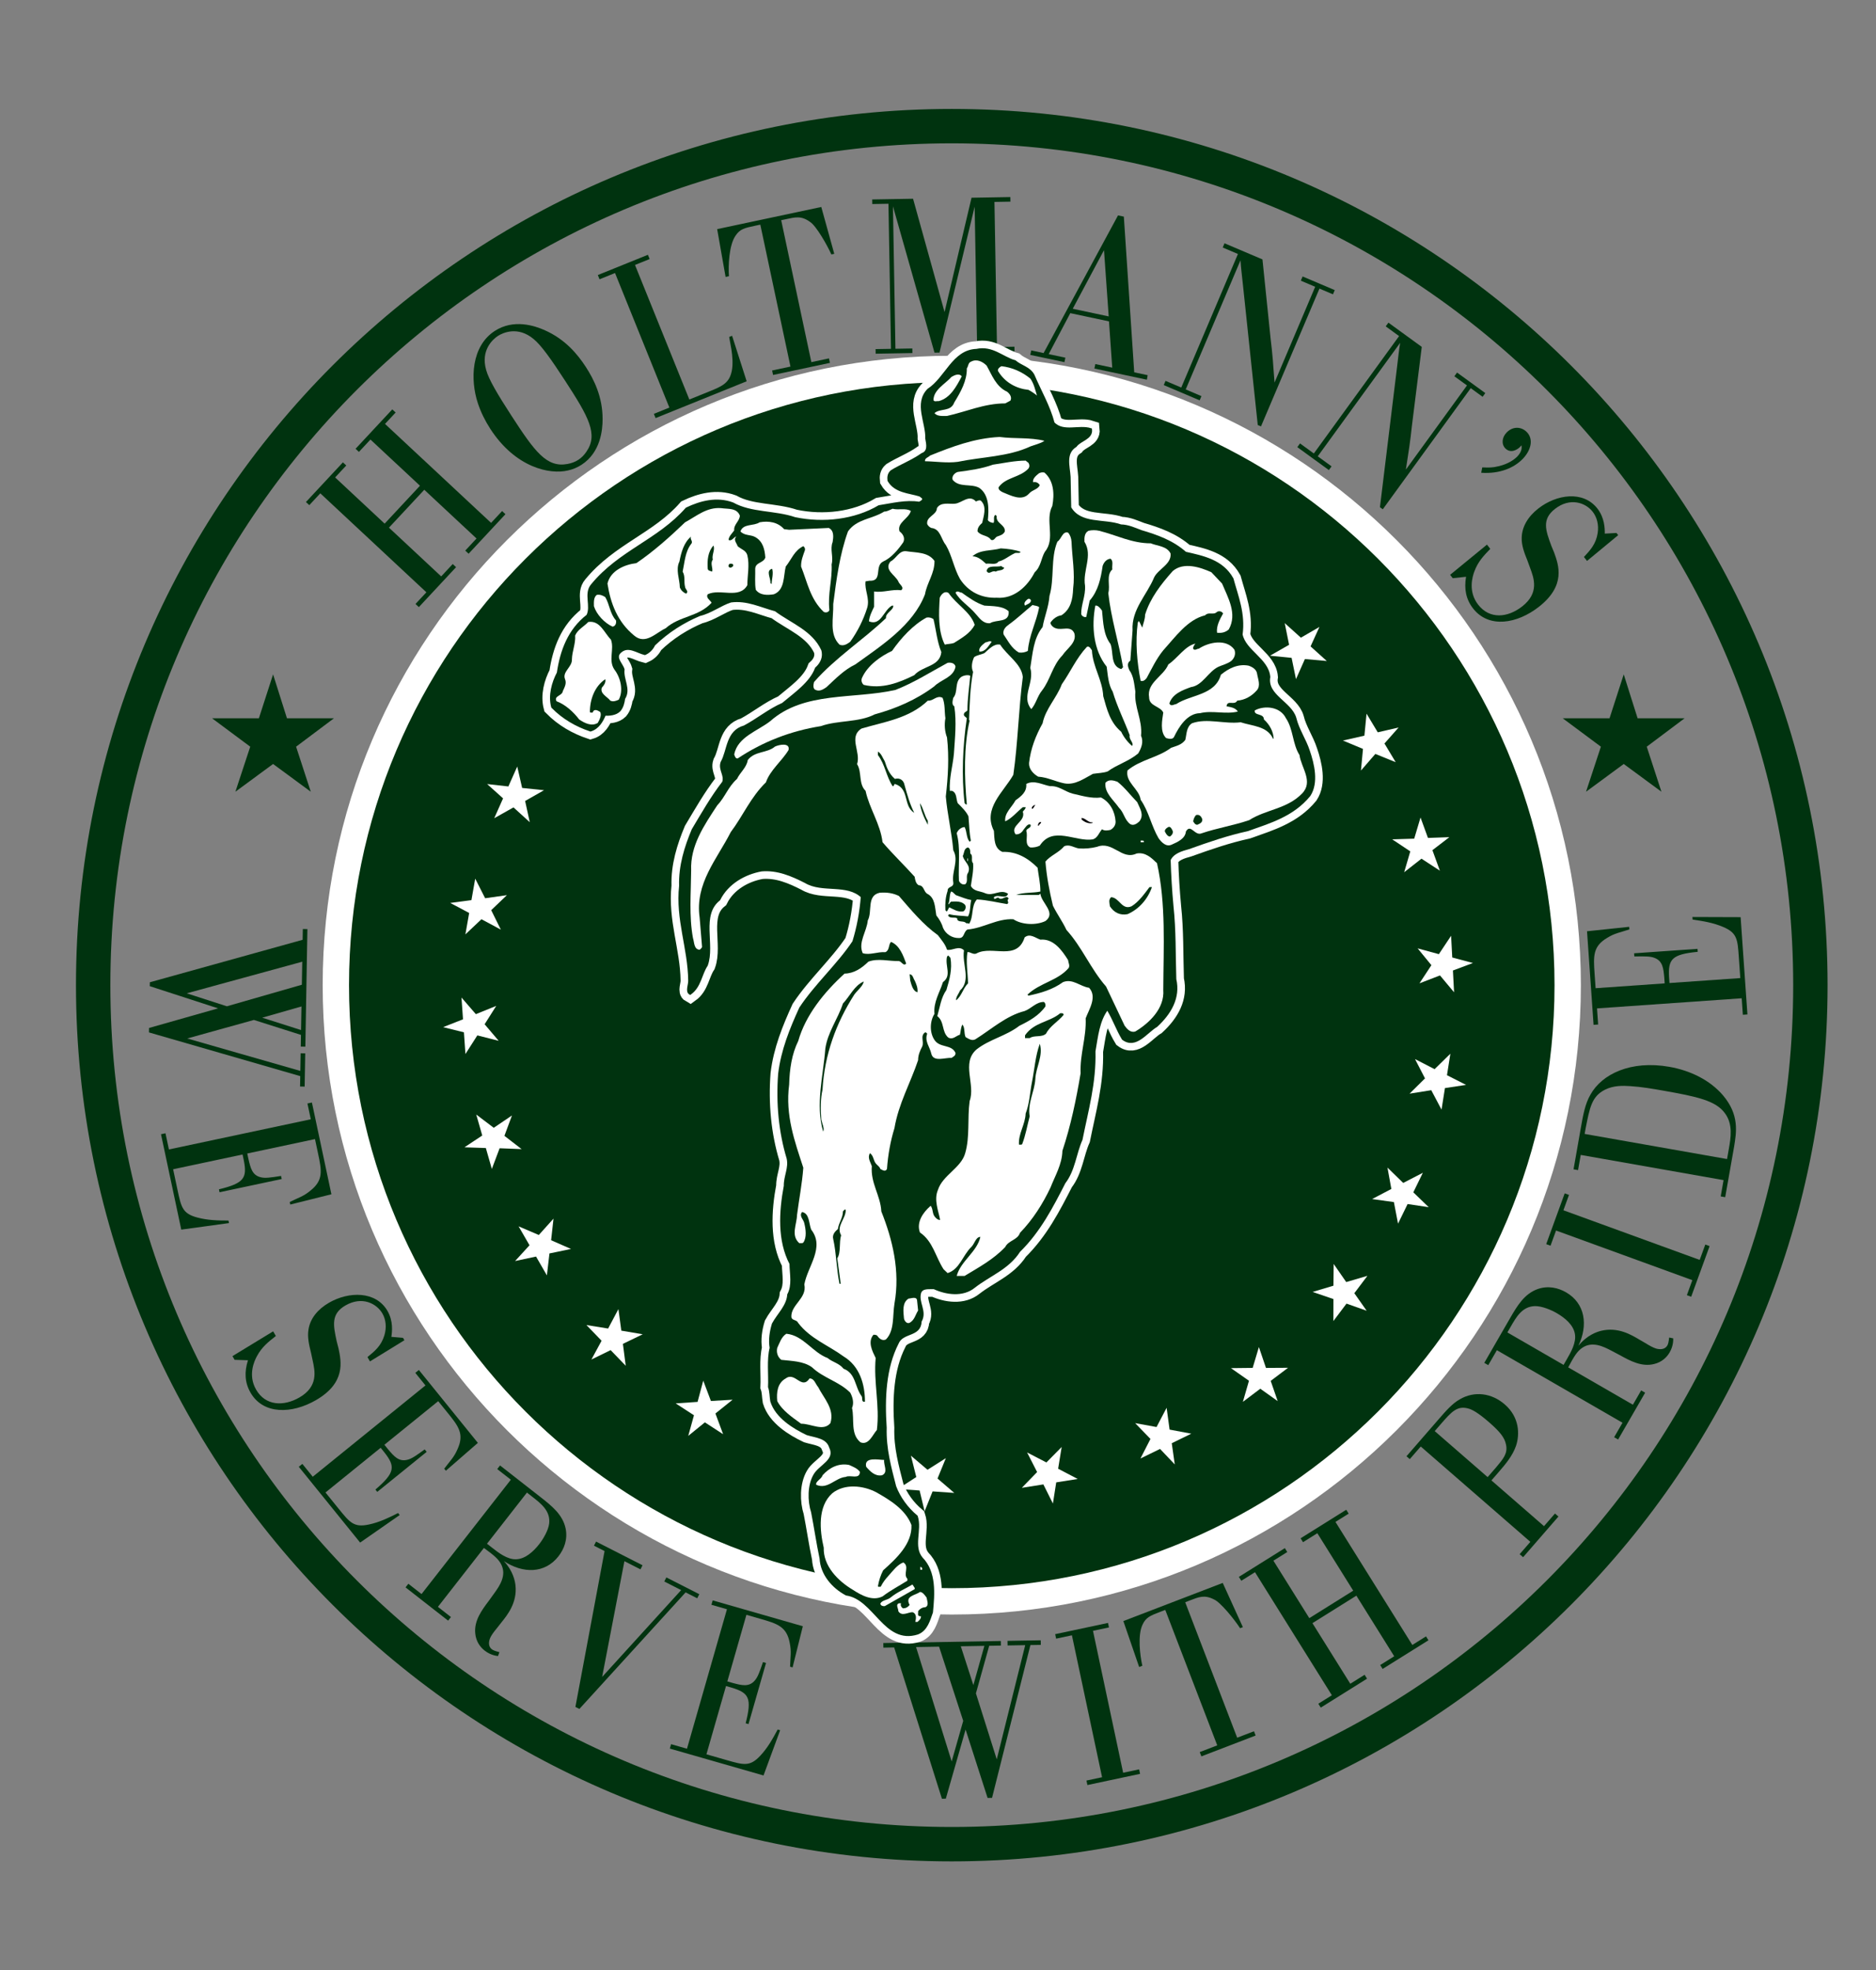 <?xml version="1.0" encoding="utf-8"?>
<!-- Generator: Adobe Illustrator 15.1.0, SVG Export Plug-In . SVG Version: 6.00 Build 0)  -->
<!DOCTYPE svg PUBLIC "-//W3C//DTD SVG 1.1//EN" "http://www.w3.org/Graphics/SVG/1.1/DTD/svg11.dtd">
<svg version="1.1" id="Ebene_1" xmlns="http://www.w3.org/2000/svg" xmlns:xlink="http://www.w3.org/1999/xlink" x="0px" y="0px"
	 width="648.065px" height="680.315px" viewBox="0 0 648.065 680.315" enable-background="new 0 0 648.065 680.315"
	 xml:space="preserve">
<rect x="0" y="0" width="648.065" height="680.315" fill="#808080" stroke="none"/>
<g>
	<polygon fill="#00330F" points="164.614,185.935 160.724,190.109 161.882,191.19 174.609,177.541 173.451,176.46 169.646,180.541 
		133.003,146.372 136.676,142.432 135.518,141.351 122.832,154.954 123.99,156.035 127.973,151.766 145.08,167.718 132.875,180.805 
		115.769,164.853 119.617,160.724 118.458,159.645 105.686,173.341 106.845,174.421 110.65,170.34 147.295,204.509 143.532,208.543 
		144.691,209.624 157.551,195.833 156.392,194.754 152.411,199.022 134.365,182.194 146.568,169.107 164.614,185.935 	"/>
	<path fill-rule="evenodd" clip-rule="evenodd" fill="#00330F" d="M169.392,148.099c8.713,13.416,20.618,15.851,26.825,14.338
		c1.672-0.367,3.236-1.021,4.688-1.964c6.563-4.262,7.267-12.007,7.263-15.781c0.004-7.65-2.968-13.638-5.805-18.004
		c-2.835-4.367-7.096-9.516-14.086-12.625c-3.584-1.632-10.864-4.011-17.373,0.216c-8.122,5.274-8.524,16.782-5.833,24.93
		C166.099,142.321,167.584,145.314,169.392,148.099L169.392,148.099z M196.063,160.199c-7.223,1.361-11.325-4.251-19.34-16.591
		c-4.891-7.53-7.922-12.668-8.787-15.885c-1.937-6.751,2.25-10.549,4.079-11.736c1.774-1.152,6.947-3.433,12.327,1.082
		c2.586,2.099,6.049,6.958,10.938,14.488c8.014,12.341,11.473,18.372,7.292,24.415c-0.735,1.108-1.699,2.094-2.775,2.793
		C198.666,159.499,197.427,159.944,196.063,160.199L196.063,160.199z"/>
	<path fill="#00330F" d="M251.892,116.352l0.778,4.324c0.343,2.22,0.589,5.051,0.134,7.35c-0.844,4.248-3.253,5.303-7.831,7.153
		l-6.84,2.763l-18.77-46.455l5.056-2.042l-0.594-1.469l-17.305,6.991l0.593,1.469l5.352-2.162l18.77,46.455l-5.352,2.163
		l0.594,1.468l31.458-12.709l-5.032-15.707L251.892,116.352L251.892,116.352z"/>
	<path fill="#00330F" d="M280.281,125.039l-10.419-49.007l1.631-0.347c3.2-0.68,5.301-1.28,8.329,0.931
		c2.116,1.323,5.882,7.928,7.372,11.238l1.004-0.213l-4.486-16.172l-35.968,7.645l2.909,16.506l1.155-0.245
		c-0.252-3.649,0.016-10.727,2.274-13.983c1.538-2.333,3.105-2.666,6.808-3.453l1.757-0.373l10.419,49.007l-6.338,1.347l0.33,1.55
		l19.637-4.174l-0.329-1.55L280.281,125.039L280.281,125.039z"/>
	<polygon fill="#00330F" points="349.02,68.038 335.616,68.272 326.3,107.751 315.416,68.624 301.309,68.87 301.337,70.454 
		306.916,70.357 307.79,120.451 302.467,120.543 302.495,122.128 315.191,121.907 315.165,120.322 309.329,120.424 308.47,71.235 
		322.824,121.773 324.556,121.743 336.696,71.348 337.545,119.933 331.709,120.034 331.736,121.618 350.463,121.292 
		350.436,119.708 344.407,119.813 343.533,69.718 349.047,69.623 349.02,68.038 	"/>
	<path fill-rule="evenodd" clip-rule="evenodd" fill="#00330F" d="M384.225,126.944l-5.835-1.241l-0.328,1.55l18.13,3.854
		l0.267-1.563l-4.641-0.986l-3.588-53.759l-2.009-0.426l-25.71,47.53l-4.266-0.907l-0.331,1.549l11.798,2.507l0.327-1.549
		l-5.772-1.227l7.469-14.151l13.362,2.841L384.225,126.944L384.225,126.944z M381.375,86.379l1.627,22.872l-12.422-2.641
		L381.375,86.379L381.375,86.379z"/>
	<path fill="#00330F" d="M460.47,101.629l0.619-1.458l-11.099-4.712l-0.619,1.458l4.96,2.105l-14.036,33.061
		c-0.117-1.198-0.504-6.688-0.594-7.792c-0.207-2.467-0.475-4.957-0.771-7.377l-2.814-27.345l-13.107-5.564l-0.618,1.459l5.253,2.23
		l-19.578,46.119l-5.431-2.306l-0.618,1.459l12.398,5.263l0.618-1.458l-5.431-2.306l18.93-44.591
		c0.118,2.182,0.505,5.377,0.799,8.127l5.158,48.749l1.12,0.476l20.196-47.578L460.47,101.629L460.47,101.629z"/>
	<path fill="#00330F" d="M512.167,137.007l0.929-1.281l-9.752-7.088l-0.932,1.282l4.359,3.167l-21.113,29.057
		c0.156-1.194,1.015-6.633,1.175-7.728c0.353-2.449,0.653-4.936,0.908-7.36l3.409-27.278l-11.519-8.37l-0.933,1.282l4.617,3.355
		l-29.448,40.534l-4.775-3.468l-0.931,1.282l10.896,7.917l0.932-1.282l-4.773-3.468l28.476-39.191
		c-0.376,2.153-0.721,5.354-1.05,8.1l-5.94,48.66l0.984,0.716l30.382-41.815L512.167,137.007L512.167,137.007z"/>
	<path fill="#00330F" d="M511.685,163.237c6.437,0.445,11.371-1.711,14.357-4.805c2.832-2.931,3.867-6.864,1.281-9.358
		c-1.8-1.738-4.673-1.995-6.873,0.285c-1.626,1.682-1.874,4.064-0.354,5.535c1.801,1.738,4.09,0.383,5.036-0.595l0.425-0.533
		c0.522,1.765-1.055,3.491-1.371,3.817c-1.046,1.086-3.152,2.62-6.481,3.391c-2.24,0.565-3.41,0.483-5.658,0.41L511.685,163.237
		L511.685,163.237z"/>
	<path fill="#00330F" d="M558.411,184.027l-4.038,0.226c0.021-1.809-0.07-5.482-2.556-8.665c-4.938-6.318-14.161-4.889-20.403-0.012
		c-3.568,2.787-5.693,6.319-5.743,10.181c-0.062,2.492,0.823,4.974,1.985,7.81l0.926,2.533c1.281,3.477,3.27,8.597-2.736,13.289
		c-4.994,3.903-11.21,4.527-15.199-0.579c-3.591-4.599-1.979-9.767-1.324-11.5c1.254-3.422,3.275-5.49,5.498-7.795l-1.144-1.465
		l-12.729,10.43l0.908,1.163l4.594-0.495c-0.722,4.226-0.014,7.825,2.434,10.958c5.45,6.974,15.229,5.276,22.72-0.577
		c9.455-7.388,6.817-14.441,5.263-18.761l-0.968-2.339c-1.948-5.313-3.368-9.088,1.272-12.712c5.171-4.042,10.532-2.207,13.02,0.978
		c1.46,1.87,2.169,4.491,1.727,7.359c-0.58,3.79-2.563,5.91-4.743,8.265l1.065,1.365l10.763-8.898L558.411,184.027L558.411,184.027z
		"/>
	<path fill-rule="evenodd" clip-rule="evenodd" fill="#00330F" d="M103.658,375.158l1.584,0.026l0.201-11.479l-1.585-0.027
		l-0.105,6.093l-39.067-11.201l23.021-6.398l16.264,5.159l-0.071,4.04l1.584,0.027l0.709-40.593l-1.584-0.027l-0.064,3.718
		l-52.782,14.667l-0.023,1.346l23.604,7.662l-23.856,6.768l-0.027,1.539l52.262,15.089L103.658,375.158L103.658,375.158z
		 M64.507,342.977l39.904-10.914l-0.14,7.953l-25.901,7.438L64.507,342.977L64.507,342.977z M104.141,347.518l-0.142,8.145
		l-13.415-4.274L104.141,347.518L104.141,347.518z"/>
	<path fill="#00330F" d="M78.923,421.436c-3.703,0-7.271-0.096-10.793-1.053c-5.068-1.346-5.535-3.542-6.802-9.502l-1.521-7.152
		l23.988-5.099l0.413,1.943c1.233,6.163,0.151,7.967-8.579,10.084l0.214,1.007l21.478-4.565l-0.227-1.068
		c-3.656,0.581-5.455,0.832-6.916,0.486c-3.072-0.657-3.631-3.292-4.332-6.225l-0.427-2.008l23.397-4.973l1.052,4.956
		c1.268,5.959,1.887,9.238-2.598,12.813c-1.182,0.973-2.136,1.57-3.324,2.15c-0.625,0.329-3.308,1.489-3.859,1.804l0.186,0.878
		l14.213-3.546l-6.734-31.683l-1.549,0.33l1.16,5.458l-49.008,10.417l-1.187-5.583l-1.55,0.33l7,32.936l16.49-2.259L78.923,421.436
		L78.923,421.436z"/>
	<path fill="#00330F" d="M139.224,461.935l-4.029-0.337c0.274-1.79,0.693-5.439-1.326-8.938c-4.009-6.943-13.343-6.812-20.205-2.853
		c-3.92,2.265-6.516,5.466-7.1,9.283c-0.409,2.458,0.123,5.042,0.879,8.012l0.563,2.638c0.784,3.618,2.041,8.968-4.56,12.777
		c-5.488,3.168-11.73,2.921-14.969-2.69c-2.92-5.054-0.604-9.945,0.287-11.572c1.719-3.213,4.009-4.978,6.53-6.951l-0.931-1.612
		l-14.054,8.558l0.737,1.278l4.617,0.147c-1.303,4.084-1.104,7.746,0.884,11.191c4.427,7.664,14.348,7.344,22.582,2.591
		c10.39-6,8.758-13.352,7.818-17.845l-0.631-2.45c-1.19-5.534-2.068-9.472,3.028-12.414c5.686-3.281,10.738-0.717,12.759,2.781
		c1.186,2.056,1.521,4.75,0.687,7.529c-1.103,3.674-3.363,5.496-5.85,7.523l0.866,1.499l11.896-7.312L139.224,461.935
		L139.224,461.935z"/>
	<path fill="#00330F" d="M137.51,522.426c-3.3,1.681-6.521,3.218-10.093,3.964c-5.128,1.098-6.543-0.646-10.376-5.381l-4.602-5.682
		l19.059-15.432l1.25,1.546c3.898,4.932,3.753,7.029-3.064,12.88l0.646,0.795l17.065-13.814l-0.688-0.85
		c-2.993,2.177-4.48,3.218-5.941,3.574c-3.035,0.808-4.729-1.289-6.687-3.58l-1.291-1.597l18.59-15.053l3.188,3.938
		c3.835,4.736,5.875,7.376,3.502,12.597c-0.611,1.403-1.19,2.368-1.984,3.426c-0.407,0.575-2.272,2.829-2.622,3.357l0.566,0.7
		l11.052-9.61l-20.382-25.174l-1.232,0.998l3.512,4.335l-38.937,31.53l-3.593-4.436l-1.23,0.996l21.19,26.171l13.667-9.503
		L137.51,522.426L137.51,522.426z"/>
	<path fill-rule="evenodd" clip-rule="evenodd" fill="#00330F" d="M172.519,570.46c-1.435-0.354-2.18-0.649-2.634-1.006
		c-1.314-1.027-1.093-2.769-0.462-4.095c0.451-0.892,1.098-1.824,2.355-3.331l1.302-1.665c2.234-2.755,5.629-6.994,4.993-12.951
		c-0.159-1.463-0.792-4.926-4.017-8.402c6.588,4.381,14.169,4.367,18.861-1.639c1.951-2.498,3.231-5.807,2.49-9.545
		c-0.98-4.788-4.675-7.769-8.666-10.886l-14-10.94l-0.975,1.25l4.7,3.67l-30.848,39.482l-4.549-3.554l-0.976,1.247l14.709,11.492
		l0.974-1.248l-4.497-3.516l15.888-20.336c3.53,2.567,5.101,3.892,6.01,5.749c1.866,3.758-0.579,7.303-2.337,9.761l-1.943,2.695
		c-2.504,3.311-5.19,6.957-4.716,11.35c0.258,2.691,1.66,4.648,3.227,5.871c0.909,0.712,2.515,1.679,4.627,1.892L172.519,570.46
		L172.519,570.46z M183.749,516.705c3.084,2.41,6.466,4.957,5.962,9.353c-0.293,2.354-2.031,5.306-3.425,7.09
		c-2.137,2.736-4.921,5.156-8,5.24c-3.028,0.122-6.061-2.245-8.234-3.943l-1.818-1.423l13.798-17.66L183.749,516.705
		L183.749,516.705z"/>
	<polygon fill="#00330F" points="240.85,551.865 241.568,550.454 230.195,544.657 229.477,546.068 235.306,549.039 208.009,579.019 
		215.704,539.052 221.247,541.876 221.967,540.467 205.908,532.284 205.188,533.695 208.847,535.56 198.776,589.368 
		200.148,590.068 236.848,549.826 240.85,551.865 	"/>
	<path fill="#00330F" d="M268.646,597.169c-1.739,3.271-3.496,6.377-5.994,9.036c-3.569,3.842-5.728,3.224-11.585,1.545
		l-7.027-2.016l6.758-23.574l1.912,0.548c6.021,1.807,7.106,3.608,4.877,12.312l0.986,0.283l6.053-21.106l-1.049-0.303
		c-1.204,3.502-1.825,5.207-2.818,6.335c-2.022,2.403-4.612,1.662-7.53,0.902l-1.973-0.564l6.593-22.993l4.87,1.396
		c5.857,1.682,9.042,2.673,10.094,8.311c0.304,1.499,0.384,2.621,0.338,3.943c-0.002,0.705-0.237,3.621-0.219,4.257l0.863,0.248
		l3.541-14.214l-31.134-8.929l-0.438,1.522l5.363,1.54l-13.81,48.159l-5.486-1.572l-0.437,1.521l32.367,9.284l5.747-15.621
		L268.646,597.169L268.646,597.169z"/>
	<path fill-rule="evenodd" clip-rule="evenodd" fill="#00330F" d="M359.546,567.95l-0.028-1.583l-11.479,0.198l0.028,1.587
		l6.093-0.106l-9.831,39.432l-7.199-22.783l4.588-16.433l4.042-0.072l-0.028-1.582l-40.593,0.707l0.027,1.583l3.72-0.064
		l16.498,52.239l1.349-0.024l6.83-23.857l7.599,23.604l1.539-0.025l13.253-52.757L359.546,567.95L359.546,567.95z M328.754,608.202
		l-12.302-39.5l7.952-0.14l8.339,25.628L328.754,608.202L328.754,608.202z M331.906,568.433l8.145-0.142l-3.803,13.554
		L331.906,568.433L331.906,568.433z"/>
	<polygon fill="#00330F" points="382.764,560.372 364.507,564.253 364.836,565.804 370.294,564.642 380.712,613.649 
		375.316,614.797 375.646,616.348 393.839,612.48 393.51,610.93 387.99,612.104 377.572,563.097 383.092,561.923 382.764,560.372 	
		"/>
	<path fill="#00330F" d="M427.384,600.006l-17.953-46.775l1.556-0.598c3.051-1.172,5.035-2.095,8.37-0.383
		c2.298,0.978,7.05,6.909,9.04,9.945l0.957-0.365l-6.961-15.271l-34.329,13.175l5.457,15.852l1.101-0.425
		c-0.818-3.564-1.661-10.598,0.061-14.168c1.152-2.545,2.651-3.119,6.184-4.475l1.676-0.645l17.957,46.774l-6.048,2.322l0.566,1.479
		l18.744-7.196l-0.569-1.478L427.384,600.006L427.384,600.006z"/>
	<polygon fill="#00330F" points="481.632,571.888 476.789,574.912 477.629,576.256 493.457,566.364 492.615,565.021 
		487.885,567.977 461.336,525.488 465.903,522.636 465.064,521.292 449.29,531.147 450.129,532.491 455.077,529.397 
		467.474,549.236 452.301,558.719 439.902,538.881 444.69,535.889 443.852,534.546 427.968,544.47 428.807,545.813 433.54,542.856 
		460.092,585.346 455.416,588.27 456.255,589.613 472.244,579.62 471.405,578.277 466.457,581.37 453.38,560.445 468.555,550.96 
		481.632,571.888 	"/>
	<path fill-rule="evenodd" clip-rule="evenodd" fill="#00330F" d="M485.869,502.824l1.139,0.989l3.788-4.356l37.871,32.92
		l-3.704,4.259l1.196,1.04l12.202-14.038l-1.196-1.038l-3.785,4.357l-18.167-15.794l2.482-2.856c2.525-2.904,4.824-5.664,6.028-9.12
		c1.286-3.896,1.229-9.81-3.897-14.264c-4.498-3.911-10.46-4.758-15.586-1.736c-2.591,1.485-4.695,3.905-7.178,6.763
		L485.869,502.824L485.869,502.824z M497.6,491.86c3.913-4.501,5.848-6.728,10.003-5.412c1.15,0.403,3.022,1.354,6.782,4.621
		c3.873,3.365,5.415,5.388,5.87,7.736c0.659,3.038-0.938,4.878-3.325,7.733l-3.026,3.485l-18.282-15.89L497.6,491.86L497.6,491.86z"
		/>
	<path fill-rule="evenodd" clip-rule="evenodd" fill="#00330F" d="M576.607,461.823c-0.149,1.472-0.337,2.248-0.626,2.749
		c-0.835,1.445-2.589,1.467-3.992,1.028c-0.945-0.322-1.956-0.835-3.624-1.87l-1.83-1.057c-3.039-1.829-7.713-4.601-13.521-3.142
		c-1.426,0.361-4.769,1.468-7.761,5.147c3.42-7.135,2.352-14.639-4.248-18.451c-2.747-1.583-6.202-2.393-9.798-1.139
		c-4.605,1.637-7.045,5.711-9.579,10.099l-8.881,15.388l1.37,0.79l2.984-5.164l43.392,25.05l-2.886,4.998l1.37,0.793l9.333-16.162
		l-1.373-0.792l-2.853,4.942l-22.351-12.902c2.049-3.853,3.142-5.594,4.856-6.752c3.46-2.371,7.313-0.441,9.989,0.956l2.939,1.548
		c3.628,2.02,7.615,4.172,11.897,3.09c2.63-0.63,4.371-2.288,5.366-4.011c0.576-1,1.31-2.725,1.229-4.846L576.607,461.823
		L576.607,461.823z M521.815,458.186c1.956-3.39,4.009-7.093,8.429-7.205c2.376-0.037,5.539,1.271,7.499,2.404
		c3.009,1.734,5.793,4.154,6.306,7.192c0.542,2.982-1.382,6.315-2.761,8.701l-1.152,2l-19.41-11.207L521.815,458.186
		L521.815,458.186z"/>
	<polygon fill="#00330F" points="540.522,412.045 534.138,429.583 535.629,430.127 537.536,424.882 584.617,442.019 
		582.733,447.201 584.221,447.743 590.582,430.267 589.094,429.725 587.161,435.027 540.081,417.89 542.01,412.587 540.522,412.045 
			"/>
	<path fill-rule="evenodd" clip-rule="evenodd" fill="#00330F" d="M595.972,413.372l3.063-17.369
		c0.827-5.128,1.875-11.065-3.831-17.804c-4.447-5.21-11.213-8.554-18.494-9.837c-13.376-2.36-23.355,2.525-27.281,9.583
		c-1.864,3.188-2.557,7.104-3.348,11.586l-2.502,14.213l1.561,0.275l0.924-5.242l49.342,8.7l-0.991,5.622L595.972,413.372
		L595.972,413.372z M547.727,389.758c1.453-7.362,2.121-11.153,6.668-13.478c3.032-1.55,6.379-1.414,8.728-1.261
		c3.943,0.239,7.88,0.934,11.595,1.588c11.521,2.03,17.94,3.423,21.094,7.692c2.927,3.837,2.09,8.572,1.401,12.488l-0.604,3.411
		l-49.192-8.673L547.727,389.758L547.727,389.758z"/>
	<path fill="#00330F" d="M584.717,317.52c3.668,0.516,7.188,1.105,10.543,2.543c4.832,2.039,4.99,4.279,5.415,10.357l0.509,7.294
		l-24.464,1.71l-0.138-1.982c-0.367-6.276,0.959-7.912,9.898-8.794l-0.073-1.024l-21.902,1.533l0.076,1.089
		c3.7-0.067,5.518-0.065,6.915,0.479c2.951,1.079,3.137,3.767,3.426,6.769l0.141,2.048l-23.861,1.669l-0.352-5.056
		c-0.428-6.078-0.586-9.41,4.354-12.327c1.306-0.798,2.332-1.257,3.592-1.666c0.664-0.24,3.482-1.016,4.073-1.25l-0.063-0.896
		l-14.567,1.535l2.26,32.309l1.579-0.11l-0.389-5.565l49.982-3.496l0.398,5.694l1.58-0.11l-2.35-33.59l-16.646-0.058L584.717,317.52
		L584.717,317.52z"/>
	<polygon fill="#00330F" points="94.337,232.85 89.433,248.011 73.254,248.011 86.444,257.817 81.315,273.372 94.337,263.79 
		107.358,273.372 102.285,257.817 115.364,248.011 99.129,248.011 94.337,232.85 	"/>
	<polygon fill="#00330F" points="560.921,232.85 556.016,248.011 539.838,248.011 553.027,257.817 547.898,273.372 560.921,263.79 
		573.943,273.372 568.869,257.817 581.946,248.011 565.711,248.011 560.921,232.85 	"/>
	<path fill="#00330F" stroke="#FFFFFF" stroke-width="9.099" stroke-miterlimit="3.864" d="M116.02,340.158
		c0-117.51,95.26-212.769,212.771-212.769c117.513,0,212.771,95.258,212.771,212.769s-95.259,212.768-212.771,212.768
		C211.279,552.926,116.02,457.668,116.02,340.158L116.02,340.158z"/>
	<path fill="none" stroke="#00330F" stroke-width="11.877" stroke-miterlimit="3.864" d="M32.185,340.158
		c0-163.813,132.793-296.607,296.606-296.607c163.814,0,296.606,132.793,296.606,296.607c0,163.815-132.792,296.607-296.606,296.607
		C164.978,636.765,32.185,503.973,32.185,340.158L32.185,340.158z"/>
	<polygon fill="#FFFFFF" points="319.404,521.82 322.165,514.956 329.657,515.482 323.867,510.512 326.746,503.477 320.406,507.489 
		314.687,502.631 316.532,509.999 310.16,514.117 317.677,514.644 319.404,521.82 	"/>
	<polygon fill="#FFFFFF" points="237.76,495.781 243.502,491.119 249.8,495.209 247.145,488.059 253.074,483.299 245.584,483.737 
		242.937,476.715 240.979,484.053 233.409,484.564 239.729,488.669 237.76,495.781 	"/>
	<polygon fill="#FFFFFF" points="204.3,469.426 210.944,466.175 216.159,471.579 215.182,464.012 222.03,460.707 214.633,459.45 
		213.633,452.014 210.074,458.723 202.582,457.518 207.818,462.938 204.3,469.426 	"/>
	<polygon fill="#FFFFFF" points="177.939,435.414 185.173,433.869 188.925,440.37 189.809,432.792 197.252,431.244 190.379,428.233 
		191.209,420.775 186.132,426.424 179.154,423.443 182.923,429.97 177.939,435.414 	"/>
	<polygon fill="#FFFFFF" points="160.443,396.147 167.835,396.396 169.905,403.614 172.594,396.475 180.19,396.771 174.25,392.188 
		176.859,385.153 170.567,389.409 164.518,384.828 166.595,392.071 160.443,396.147 	"/>
	<polygon fill="#FFFFFF" points="153.08,354.66 160.261,356.441 160.785,363.932 164.897,357.505 172.268,359.377 167.411,353.659 
		171.425,347.32 164.386,350.173 159.421,344.436 159.946,351.951 153.08,354.66 	"/>
	<polygon fill="#FFFFFF" points="155.539,311.771 162.075,315.234 160.771,322.629 166.317,317.391 173.015,320.989 
		169.686,314.265 175.112,309.086 167.594,310.151 164.164,303.382 162.855,310.803 155.539,311.771 	"/>
	<polygon fill="#FFFFFF" points="168.282,270.721 173.786,275.662 170.732,282.521 177.382,278.78 183.01,283.893 181.403,276.562 
		187.926,272.85 180.371,272.064 178.682,264.668 175.616,271.551 168.282,270.721 	"/>
	<polygon points="190.583,233.941 194.727,240.067 190.104,245.984 197.462,243.962 201.686,250.284 201.901,242.784 
		209.127,240.76 201.987,238.169 202.137,230.583 197.497,236.521 190.583,233.941 	"/>
	<polygon points="220.934,203.577 223.473,210.524 217.556,215.147 225.183,214.965 227.753,222.121 229.777,214.895 
		237.277,214.679 230.977,210.438 232.957,203.114 227.019,207.753 220.934,203.577 	"/>
	<polygon points="256.949,181.644 257.988,188.968 251.241,192.259 258.739,193.667 259.764,201.201 263.246,194.554 
		270.628,195.902 265.346,190.444 268.807,183.691 262.033,186.994 256.949,181.644 	"/>
	<polygon points="341.206,165.996 338.564,172.905 331.065,172.512 336.941,177.379 334.185,184.465 340.453,180.339 
		346.255,185.098 344.282,177.763 350.583,173.536 343.058,173.14 341.206,165.996 	"/>
	<polygon fill="#FFFFFF" points="455.795,216.473 449.394,220.181 443.813,215.157 445.316,222.636 438.715,226.409 
		446.184,227.148 447.699,234.497 450.781,227.556 458.336,228.234 452.736,223.192 455.795,216.473 	"/>
	<polygon fill="#FFFFFF" points="483.152,251.187 475.948,252.86 472.078,246.424 471.332,254.016 463.914,255.695 470.841,258.584 
		470.141,266.055 475.117,260.318 482.147,263.177 478.264,256.717 483.152,251.187 	"/>
	<polygon fill="#FFFFFF" points="500.682,289.058 493.291,289.326 490.722,282.27 488.539,289.58 480.937,289.813 487.186,293.971 
		485.074,301.171 491.051,296.488 497.406,300.635 494.828,293.554 500.682,289.058 	"/>
	<polygon fill="#FFFFFF" points="508.824,332.508 501.68,330.604 501.283,323.105 497.057,329.457 489.723,327.458 494.479,333.261 
		490.354,339.529 497.444,336.8 502.308,342.623 501.913,335.098 508.824,332.508 	"/>
	<polygon fill="#FFFFFF" points="506.452,374.597 499.858,371.248 501.032,363.83 495.58,369.166 488.82,365.683 492.267,372.349 
		486.93,377.624 494.428,376.428 497.976,383.134 499.156,375.692 506.452,374.597 	"/>
	<polygon fill="#FFFFFF" points="493.557,416.824 488.229,411.693 491.521,404.944 484.743,408.45 479.297,403.146 480.645,410.527 
		473.999,414.01 481.52,415.059 482.953,422.511 486.256,415.736 493.557,416.824 	"/>
	<polygon fill="#FFFFFF" points="472.108,452.575 467.854,446.523 472.376,440.525 465.054,442.676 460.721,436.427 
		460.637,443.932 453.444,446.081 460.631,448.545 460.614,456.134 465.148,450.117 472.108,452.575 	"/>
	<polygon fill="#FFFFFF" points="441.38,483.783 438.962,476.794 444.96,472.273 437.33,472.322 434.887,465.123 432.736,472.312 
		425.232,472.396 431.458,476.748 429.352,484.036 435.368,479.503 441.38,483.783 	"/>
	<polygon fill="#FFFFFF" points="405.824,505.643 404.784,498.317 411.533,495.026 404.035,493.62 403.01,486.086 399.527,492.731 
		392.145,491.384 397.428,496.844 393.966,503.596 400.741,500.293 405.824,505.643 	"/>
	<polygon fill="#FFFFFF" points="363.727,519.145 364.875,511.837 372.291,510.665 365.531,507.125 366.755,499.621 
		361.482,504.959 354.815,501.511 358.271,508.274 352.988,513.723 360.431,512.542 363.727,519.145 	"/>
	<path stroke="#FFFFFF" stroke-width="6.179" stroke-miterlimit="3.864" d="M350.606,124.835c2.025,1.745,4.886,2.164,6.284,4.678
		c2.372,5.585,5.446,10.751,6.98,16.617c3.422,3.561,8.938,0.838,12.917,2.164c0.348,3.072-3.63,3.491-5.237,5.656
		c-3.979,2.514-2.373,7.051-2.164,10.751l0.21,10.613c3.63,6.144,11.729,4.119,17.594,6.213c2.584,0.07,4.747,1.117,6.981,1.955
		c5.449,1.606,10.825,3.492,15.291,7.47c6.074,1.396,12.706,2.654,16.2,8.938c1.675,6.144,4.116,11.938,3.141,19.2
		c1.118,5.725,9.077,8.657,9.564,14.662c-1.117,6.493,7.472,8.867,9.006,14.243c0.979,4.049,3.423,7.47,4.679,11.379
		c1.537,4.469,3.07,10.893,0.21,15.221c-5.726,6.982-13.685,9.216-21.295,11.939c-7.053,1.536-13.685,3.84-20.317,6.213
		c-2.516,0.699-5.516,1.537-6.702,4.12c0.138,5.167,0.487,10.751,0.978,16.058c0.907,8.378,0.697,16.547,0.975,25.204
		c1.467,6.354-1.742,11.73-6.422,16.059c-3.561,2.094-7.192,7.75-11.519,4.468c-1.957-3.21-3.144-6.772-5.099-9.983l-0.417-0.349
		c-3.074,4.049-3.562,9.495-4.47,14.66c0.277,10.892-2.443,20.317-4.468,30.443c-2.164,4.885-2.515,10.542-5.865,14.87
		c-4.257,8.307-8.588,16.757-15.639,23.668c-3.769,5.935-10.333,8.237-15.5,12.29c-3.911,3.209-9.635,2.372-13.823,0.416
		c-1.886,0.07-4.05-0.346-4.888,1.537c-1.117,3.561,2.163,6.564,0.139,9.983c-0.139,5.237-6.214,3.352-7.959,7.611
		c-4.329,8.518-4.817,18.851-4.119,29.184c-0.21,7.33,1.604,13.755,3.282,20.316c1.466,3.839,4.049,7.473,7.47,10.333
		c1.536,4.679-1.676,10.333,1.745,14.453c4.679,4.75,4.119,12.15,3.491,18.573c-0.977,2.721-1.814,6.073-4.887,7.258
		c-11.312,3.563-14.663-12.008-24.575-13.472c-4.679-2.514-8.519-6.983-8.798-12.359c-1.117-5.237-1.886-10.682-2.932-15.989
		c-1.258-3.908-1.258-9.216,0.767-12.707c1.816-3.28,7.751-5.095,5.446-9.773c-1.116-3.491-5.097-3.63-8.029-4.537
		c-4.678-2.234-10.612-5.867-12.288-11.312c-0.278-1.604-0.209-3.353-0.769-4.886c0.21-4.262-0.487-9.357,0.56-13.478
		c-0.488-2.793,0-5.725,0.768-8.237c1.816-3.353,5.026-6.145,5.307-10.122c1.745-3.285,0.838-7.053,0.769-10.753
		c-4.189-7.96-3.631-17.875-1.956-26.811c-0.069-3.353,1.747-6.145,0.978-9.564c-2.724-9.009-3.7-18.922-2.933-29.116
		c0.978-8.169,3.98-15.498,7.262-22.69c5.376-8.099,13.056-14.942,18.362-22.902c1.536-4.956,2.514-10.193,2.933-15.638
		c-5.167-4.887-13.755-1.606-19.549-5.097c-4.679-2.374-9.636-4.538-15.222-4.049c-5.864,1.047-11.799,4.398-14.66,10.123
		c-6.773,5.376-1.746,15.64-4.33,22.691c-2.094,3.143-2.234,7.331-5.655,9.774c-1.258-0.698-0.139-3.001-0.209-4.467
		c-0.14-11.242-4.399-21.086-3.142-32.676c-0.21-6.912,1.814-13.335,4.328-19.34c3.352-5.584,6.493-11.171,10.543-16.408
		c0.838-2.513-1.396-4.398-0.559-6.842c2.374-4.189,1.745-10.682,7.819-12.358c4.469-2.374,8.587-5.795,13.266-7.82
		c4.119-3.49,9.635-7.19,11.521-12.288c1.884-1.675,2.931-3.979,2.163-6.493c-3.211-6.981-10.612-9.496-16.198-13.684
		c-5.026-1.326-9.844-3.839-15.5-3.072c-3.699,1.186-6.841,3.771-10.753,4.677c-5.654,2.375-11.029,5.726-15.778,10.333
		c-0.696,1.466-1.744,2.514-3.141,3.142c-2.653-0.628-5.726-3.142-8.448-0.769c-2.443,2.026,0.418,4.26,0.978,6.215
		c-0.419,3.561,2.305,6.772,0.21,9.984c-0.21,1.536-0.559,2.933-1.536,4.119c-1.326,1.327-3.423,1.466-5.098,1.396
		c-0.907,2.235-2.304,4.678-4.887,5.447c-4.818-1.606-9.355-4.189-13.126-8.029c-1.047-3.91,0.14-8.309,1.955-11.73
		c1.118-7.541,3.7-14.732,10.193-19.759c1.676-3.281-0.977-7.609,1.536-10.542c9.564-11.659,22.9-15.29,32.675-26.392
		c4.817-2.304,10.402-3.77,15.849-1.745c6.354,3.561,14.592,2.724,21.504,5.097c9.914,2.094,20.875,0.768,29.113-4.119
		c4.538-0.698,9.287-1.956,13.895-1.187c0.419-0.279,0.979-0.419,1.326-0.978c0.489-0.907-0.698-1.396-1.116-1.745
		c-3.84-1.188-8.448-1.188-10.752-5.097c-0.139-1.188,0-2.304,0.978-3.143c3.281-2.024,7.19-3.49,10.543-5.865
		c2.513-0.907,1.885-3.56,1.536-5.445c0.209-5.585-3.98-12.079,0.627-16.826c6.214-4.05,8.589-13.406,16.617-13.685
		C342.786,119.739,346.209,123.578,350.606,124.835L350.606,124.835z"/>
	<path fill="#FFFFFF" stroke="#FFFFFF" stroke-width="0" stroke-linecap="square" stroke-miterlimit="2" d="M315.208,560.432
		c-0.977,0.839-2.653,1.537-4.119,1.118c-0.488-0.488-0.139-0.837,0-1.328C312.347,559.385,313.952,560.015,315.208,560.432
		L315.208,560.432z"/>
	<path fill="none" stroke="#000000" stroke-width="0.325" stroke-linecap="square" stroke-miterlimit="2" d="M362.924,209.135
		l0.037-0.005 M307.239,223.016l0.039-0.005 M323.763,247.428l-0.134,0.175 M323.774,248.645l-0.043,0.242 M254.843,258.884
		l0.076-0.011 M255.626,267.54l0.039-0.004 M337.13,269.255l0.012,0.077 M434.564,258.155l0.038-0.006 M434.586,258.31l0.038-0.006
		 M387.866,276.67l0.076-0.011 M393.464,296.642l0.011,0.077 M299.884,310.267l0.012,0.078 M350.379,320.429l0.037-0.006
		 M369.31,335.42l0.039-0.005 M329.943,341.465l0.038-0.007 M342.346,369.286l0.036-0.006 M334.521,381.038l0.039-0.003
		 M358.839,394.055l0.177,0.134"/>
	<path fill="#00330F" stroke="#00330F" stroke-width="0.917" stroke-miterlimit="3.864" d="M350.606,124.835
		c2.025,1.745,4.886,2.164,6.284,4.678c2.372,5.585,5.446,10.751,6.98,16.617c3.422,3.561,8.938,0.838,12.917,2.164
		c0.348,3.072-3.63,3.491-5.237,5.656c-3.979,2.514-2.373,7.051-2.164,10.751l0.21,10.613c3.63,6.144,11.729,4.119,17.594,6.213
		c2.584,0.07,4.747,1.117,6.981,1.955c5.449,1.606,10.825,3.492,15.291,7.47c6.074,1.396,12.706,2.654,16.2,8.938
		c1.675,6.144,4.116,11.938,3.141,19.2c1.118,5.725,9.077,8.657,9.564,14.662c-1.117,6.493,7.472,8.867,9.006,14.243
		c0.979,4.049,3.423,7.47,4.679,11.379c1.537,4.469,3.07,10.893,0.21,15.221c-5.726,6.982-13.685,9.216-21.295,11.939
		c-7.053,1.536-13.685,3.84-20.317,6.213c-2.516,0.699-5.516,1.537-6.702,4.12c0.138,5.167,0.487,10.751,0.978,16.058
		c0.907,8.378,0.697,16.547,0.975,25.204c1.467,6.354-1.742,11.73-6.422,16.059c-3.561,2.094-7.192,7.75-11.519,4.468
		c-1.957-3.21-3.144-6.772-5.099-9.983l-0.417-0.349c-3.074,4.049-3.562,9.495-4.47,14.66c0.277,10.892-2.443,20.317-4.468,30.443
		c-2.164,4.885-2.515,10.542-5.865,14.87c-4.257,8.307-8.588,16.757-15.639,23.668c-3.769,5.935-10.333,8.237-15.5,12.29
		c-3.911,3.209-9.635,2.372-13.823,0.416c-1.886,0.07-4.05-0.346-4.888,1.537c-1.117,3.561,2.163,6.564,0.139,9.983
		c-0.139,5.237-6.214,3.352-7.959,7.611c-4.329,8.518-4.817,18.851-4.119,29.184c-0.21,7.33,1.604,13.755,3.282,20.316
		c1.466,3.839,4.049,7.473,7.47,10.333c1.536,4.679-1.676,10.333,1.745,14.453c4.679,4.75,4.119,12.15,3.491,18.573
		c-0.977,2.721-1.814,6.073-4.887,7.258c-11.312,3.563-14.663-12.008-24.575-13.472c-4.679-2.514-8.519-6.983-8.798-12.359
		c-1.117-5.237-1.886-10.682-2.932-15.989c-1.258-3.908-1.258-9.216,0.767-12.707c1.816-3.28,7.751-5.095,5.446-9.773
		c-1.116-3.491-5.097-3.63-8.029-4.537c-4.678-2.234-10.612-5.867-12.288-11.312c-0.278-1.604-0.209-3.353-0.769-4.886
		c0.21-4.262-0.487-9.357,0.56-13.478c-0.488-2.793,0-5.725,0.768-8.237c1.816-3.353,5.026-6.145,5.307-10.122
		c1.745-3.285,0.838-7.053,0.769-10.753c-4.189-7.96-3.631-17.875-1.956-26.811c-0.069-3.353,1.747-6.145,0.978-9.564
		c-2.724-9.009-3.7-18.922-2.933-29.116c0.978-8.169,3.98-15.498,7.262-22.69c5.376-8.099,13.056-14.942,18.362-22.902
		c1.536-4.956,2.514-10.193,2.933-15.638c-5.167-4.887-13.755-1.606-19.549-5.097c-4.679-2.374-9.636-4.538-15.222-4.049
		c-5.864,1.047-11.799,4.398-14.66,10.123c-6.773,5.376-1.746,15.64-4.33,22.691c-2.094,3.143-2.234,7.331-5.655,9.774
		c-1.258-0.698-0.139-3.001-0.209-4.467c-0.14-11.242-4.399-21.086-3.142-32.676c-0.21-6.912,1.814-13.335,4.328-19.34
		c3.352-5.584,6.493-11.171,10.543-16.408c0.838-2.513-1.396-4.398-0.559-6.842c2.374-4.189,1.745-10.682,7.819-12.358
		c4.469-2.374,8.587-5.795,13.266-7.82c4.119-3.49,9.635-7.19,11.521-12.288c1.884-1.675,2.931-3.979,2.163-6.493
		c-3.211-6.981-10.612-9.496-16.198-13.684c-5.026-1.326-9.844-3.839-15.5-3.072c-3.699,1.186-6.841,3.771-10.753,4.677
		c-5.654,2.375-11.029,5.726-15.778,10.333c-0.696,1.466-1.744,2.514-3.141,3.142c-2.653-0.628-5.726-3.142-8.448-0.769
		c-2.443,2.026,0.418,4.26,0.978,6.215c-0.419,3.561,2.305,6.772,0.21,9.984c-0.21,1.536-0.559,2.933-1.536,4.119
		c-1.326,1.327-3.423,1.466-5.098,1.396c-0.907,2.235-2.304,4.678-4.887,5.447c-4.818-1.606-9.355-4.189-13.126-8.029
		c-1.047-3.91,0.14-8.309,1.955-11.73c1.118-7.541,3.7-14.732,10.193-19.759c1.676-3.281-0.977-7.609,1.536-10.542
		c9.564-11.659,22.9-15.29,32.675-26.392c4.817-2.304,10.402-3.77,15.849-1.745c6.354,3.561,14.592,2.724,21.504,5.097
		c9.914,2.094,20.875,0.768,29.113-4.119c4.538-0.698,9.287-1.956,13.895-1.187c0.419-0.279,0.979-0.419,1.326-0.978
		c0.489-0.907-0.698-1.396-1.116-1.745c-3.84-1.188-8.448-1.188-10.752-5.097c-0.139-1.188,0-2.304,0.978-3.143
		c3.281-2.024,7.19-3.49,10.543-5.865c2.513-0.907,1.885-3.56,1.536-5.445c0.209-5.585-3.98-12.079,0.627-16.826
		c6.214-4.05,8.589-13.406,16.617-13.685C342.786,119.739,346.209,123.578,350.606,124.835L350.606,124.835z"/>
	<path fill="#FFFFFF" stroke="#FFFFFF" stroke-width="0" stroke-linecap="square" stroke-miterlimit="2" d="M340.831,126.232
		c1.816,3.211,3.211,7.26,7.054,9.006c0.976,0.768,1.743,1.885,1.185,3.072l-1.813,0.978c-7.263,0-13.405,2.862-20.108,4.329
		c-1.536,0-3.42,0.208-4.328-0.977c1.955-1.746,5.656-0.35,6.842-3.701c2.233-3.631,4.396-7.471,4.328-11.73
		c0.56-0.768,0.42-2.024,1.536-2.374C337.41,123.858,339.436,124.835,340.831,126.232L340.831,126.232z"/>
	<path fill="#FFFFFF" stroke="#FFFFFF" stroke-width="0" stroke-linecap="square" stroke-miterlimit="2" d="M355.913,130.7
		c1.257,1.747,1.675,3.841,2.304,5.866c-0.769-0.629-1.886-1.397-2.933-1.955c-4.118-0.42-7.96-2.444-10.334-6.214
		c-0.698-0.837,0.352-1.606,0.978-1.955C349.628,126.86,352.98,128.327,355.913,130.7L355.913,130.7z"/>
	<path fill="#FFFFFF" stroke="#FFFFFF" stroke-width="0" stroke-linecap="square" stroke-miterlimit="2" d="M332.243,129.933
		c-1.815,3.421-3.908,7.54-8.028,8.587c-0.559-0.139-1.396,0.348-1.746-0.35c0-3.56,4.05-5.585,6.215-8.028
		C329.661,129.583,331.267,128.746,332.243,129.933L332.243,129.933z"/>
	<path fill="#FFFFFF" stroke="#FFFFFF" stroke-width="0" stroke-linecap="square" stroke-miterlimit="2" d="M360.8,152.205
		c-1.397,0.977-3.282,1.326-4.887,1.954c-7.611,3.561-16.687,3.561-25.065,5.307c-3.77,0.489-7.54-0.14-11.311-0.209
		c-0.14-1.117,1.187-1.327,1.745-1.956c7.611-3.072,15.291-6.004,24.02-6.423C350.606,151.575,355.702,150.947,360.8,152.205
		L360.8,152.205z"/>
	<path fill="#FFFFFF" stroke="#FFFFFF" stroke-width="0" stroke-linecap="square" stroke-miterlimit="2" d="M355.284,159.814
		c0.418,0.697,0.418,1.327,0,1.955c-3.001,3.211-7.82,2.932-10.334,6.494c-0.139,0.906,0.907,1.465,1.537,1.745
		c2.654,1.047,6.493,3.211,9.005,0.418c1.119-1.327,3.073-1.396,3.703-2.932c-0.56-0.839-1.328-1.187-2.305-0.978
		c-0.279-1.256,1.116-2.374,2.093-3.142c0.699-0.279,1.049-0.349,1.816-0.209c3.282,2.863,3.49,7.471,2.724,11.52
		c-2.654,5.028,1.255,11.311-2.584,15.85c-1.328,2.303-1.328,5.096-3.491,7.051c-2.513,4.887-7.122,9.285-13.127,8.797
		c-5.165,0.21-9.772-1.954-12.705-6.493c-2.096-3.7-2.723-8.029-4.888-11.729c-1.676-1.955-1.815-5.585-5.026-5.865
		c-0.698-0.349-1.047-0.698-1.396-1.326c-0.419-2.653,3.281-3.073,3.351-5.516c1.327-2.234,4.26-1.326,6.213-1.536
		c2.444-0.209,4.889-3.352,7.264-0.768c0.557-0.209,1.465-0.767,1.953,0c1.814,1.955,0.699,5.167,0.21,7.401
		c-0.978,0.837-1.675,1.745-1.606,2.932c1.258,1.676,3.492,1.187,4.679,2.933c1.116,0.418,1.396-0.977,2.165-1.187
		c0.976-0.349,2.094-0.629,2.583-1.746c0.208-2.374-3.212-2.792-2.795-5.236c-0.139-0.139-0.279-0.489-0.557-0.419
		c-0.768,0.699-0.071,1.955-0.559,2.724c-0.769-0.07-1.606-0.35-1.954-0.979c0.348-3.56,0.557-8.657-2.934-11.1
		c-2.793-1.606-6.912,0-9.217-2.792c-0.418-1.118,0.56-2.375,1.746-2.723c4.188-0.56,8.309-1.119,12.149-2.514
		c3.77-0.559,7.609-1.398,11.31-1.398L355.284,159.814L355.284,159.814z"/>
	<path fill="#FFFFFF" stroke="#FFFFFF" stroke-width="0" stroke-linecap="square" stroke-miterlimit="2" d="M255.583,178.037
		c-0.068,1.954-2.162,3.002-1.954,5.097c-0.697,1.046-1.815,1.954-1.955,3.281c1.117,0.628,1.747-0.977,2.724-1.187
		c-1.188,1.118,0.069,2.234,0.418,3.351c1.118,1.047,2.934,1.466,3.353,3.142c0.837,3.352,0,7.121,0,10.333
		c-2.794,4.958-9.426,1.048-13.685,3.143c-0.769,1.257,0.977,2.094,1.326,2.932c-4.469,4.887-11.102,4.539-15.849,8.797
		c-3.351,1.537-6.982,5.864-10.892,2.513c-5.726-4.678-8.168-11.101-9.217-17.943c1.049-4.468,5.865-6.563,9.984-7.052
		c5.864-3.979,11.521-9.006,16.827-14.104c3.909-2.095,7.47-5.306,12.496-4.887C251.534,175.803,254.537,175.314,255.583,178.037
		L255.583,178.037z"/>
	<path fill="#FFFFFF" stroke="#FFFFFF" stroke-width="0" stroke-linecap="square" stroke-miterlimit="2" d="M314.65,176.431
		c-0.698,2.653-4.889,4.05-3.91,7.052c1.256,0.908,1.955,2.305,1.327,3.701c-1.816,2.652-4.26,5.516-6.983,6.703
		c-3.142,1.535,0,6.912-4.747,6.633l-1.326,0.209c-0.419,3.002,1.536,5.865,0.56,9.146c-1.328,4.189-3.282,8.099-5.867,11.729
		c-1.046,0.768-2.303,1.606-3.699,0.978c-3.631-3.561-2.024-9.146-2.164-14.033c1.117-8.588,2.234-17.176,5.097-25.066
		c3.002-4.328,8.447-4.258,12.497-6.841c1.116,0,1.955-0.628,2.933-0.979C310.32,176.222,312.904,175.314,314.65,176.431
		L314.65,176.431z"/>
	<path fill="#FFFFFF" stroke="#FFFFFF" stroke-width="0" stroke-linecap="square" stroke-miterlimit="2" d="M272.619,182.924
		c4.329-0.209,9.357-0.419,13.684-0.628c1.886,0.907,1.607,3.211,1.327,4.887c-0.977,2.444,0.35,5.097-0.349,7.68
		c0.28,5.236-1.396,10.194-0.769,15.779c-0.278,0.838-1.326,0.978-1.955,0.628c-4.677-4.399-5.653-10.263-7.818-15.64
		c-0.07-2.095,0.697-3.84,1.326-5.655c0.14-0.628-0.141-1.048-0.56-1.396c-3.142,1.536-4.049,4.538-6.073,7.051
		c-0.838,3.421-0.279,8.099-4.119,9.566c-2.163,0.349-4.748,0.418-6.214-1.537c-0.419-2.094-0.14-5.096-0.209-7.26
		c0.069-2.304,2.932-1.955,3.491-3.91c-0.211-2.723-0.77-5.516-3.491-7.052c-1.606-0.907-3.771-0.419-5.098-1.956
		c0.978-2.792,4.538-1.745,6.633-3.142c3.143-0.559,6.284-0.07,8.447,2.375L272.619,182.924L272.619,182.924z"/>
	<path fill="#FFFFFF" stroke="#FFFFFF" stroke-width="0" stroke-linecap="square" stroke-miterlimit="2" d="M397.523,187.602
		c2.375,0.978,5.517,0.907,6.844,3.491c0.417,3.701-4.188,5.307-5.657,8.239c-2.512,6.144-7.887,11.032-7.47,18.362l-0.769,10.403
		c-1.257,0.837-0.837,2.165-0.349,3.281c1.537,2.095,1.675,4.817,2.096,7.471c-0.491,5.306,2.512,9.635,1.953,15.22
		c0.979,2.095,0.071,4.329-0.979,6.074c-3.21,2.724-7.19,3.771-10.539,6.215c-1.537,0.557-3.352,0.557-5.099,0.837
		c-3.072,1.606-6.144,3.98-9.914,3.281c-3.072-0.628-5.795-2.094-9.006-2.304c-1.677-0.977-3.281-2.652-3.144-4.747
		c0.56-4.958,2.306-9.425,4.679-13.686c0.978-4.956,4.888-8.796,6.633-13.474c3.003-4.259,4.957-8.937,8.658-12.916
		c0.906-0.42,1.326,0.697,1.745,1.187c0.279,5.726,3.629,10.123,3.91,15.849c1.256,4.468,2.302,9.005,6.213,12.288
		c0.839,1.815,2.305,3.7,3.771,4.887c0.697-1.116-1.188-2.164-0.839-3.7c-1.883-5.027-4.327-9.844-5.864-15.011
		c-1.536-2.514-1.676-5.656-2.093-8.657c-4.539-5.656-5.307-13.894-3.913-21.085c0.839-0.21,1.818,0.977,2.306,1.745
		c0.42,4.12,0.487,8.309,2.932,11.52c1.117,2.933-0.139,7.541,3.701,8.657l0.63-0.628c-1.47-8.588-4.12-16.757-5.099-25.624
		c0.768-2.583-0.838-6.143,1.397-8.167c-0.21-1.258,0.487-2.863-0.63-3.701c-1.396,0.139-2.303,1.255-2.722,2.513
		c-0.63,4.329-1.537,8.588-4.468,11.939l-1.188,5.655c-0.558,0.21-1.536-0.209-1.744-0.977c-0.07-3.212,1.535-6.214,1.326-9.776
		c-0.907-5.235,2.794-10.402-0.209-15.22c-0.07-1.536,0.069-3.072,1.396-3.77c1.115-0.279,2.582-0.279,3.698,0
		C385.654,184.74,390.962,187.602,397.523,187.602L397.523,187.602z"/>
	<path fill="#FFFFFF" stroke="#FFFFFF" stroke-width="0" stroke-linecap="square" stroke-miterlimit="2" d="M370.154,187.043
		c0.211,5.376,1.258,10.892,0.56,16.198c-0.139,3.562-0.769,7.122-4.05,9.217c-1.535,0.209-2.862,1.186-3.771,2.514
		c0,0.907,1.05,1.745,1.816,1.954c2.233,0.838,5.167-1.117,6.424,1.746c0.907,3.211-2.512,5.167-4.118,7.61
		c-3.491,3.561-4.122,8.377-7.054,12.148c-1.605,1.956-2.024,4.468-3.699,6.424c-3.63-4.329,1.187-9.146-0.349-14.244
		c0.837-4.957,1.046-10.123,4.258-14.104c0.629-3.629,2.095-6.911,2.373-10.751c1.746-5.865,0.349-13.056,2.725-18.711
		c1.466-0.977,1.746-3.7,3.7-3.142C369.668,184.669,370.086,185.856,370.154,187.043L370.154,187.043z"/>
	<path fill="#00330F" stroke="#00330F" stroke-width="0" stroke-linecap="square" stroke-miterlimit="2" d="M238.758,185.229
		c-0.628,0.907,0.838,1.675,0,2.583c-2.094,2.724-2.233,6.285-2.933,9.566c0.977,1.675,0.35,3.351,0.839,5.306
		c0.068,0.768,1.396,1.536,0.349,2.305c-0.979-0.42-1.745-1.118-2.165-2.164c-0.069-3.003-1.535-6.075-0.14-8.937
		C235.336,190.674,236.244,187.323,238.758,185.229L238.758,185.229z"/>
	<path fill="#00330F" stroke="#00330F" stroke-width="0" stroke-linecap="square" stroke-miterlimit="2" d="M246.229,193.257
		c-0.978,1.257,0.139,2.863-0.21,4.12c-0.559-0.28-1.396-0.209-1.535-0.978c-0.21-3.003,0.068-5.864,1.954-8.029
		C247.137,189.767,245.81,191.581,246.229,193.257L246.229,193.257z"/>
	<path fill="#00330F" stroke="#00330F" stroke-width="0" stroke-linecap="square" stroke-miterlimit="2" d="M352.561,190.535
		c-0.277,0.767-1.535,0.07-2.163,0.558c-1.814,0.838-3.422,2.304-5.447,2.793c-0.976,1.396-2.861,0.488-4.327,0.768
		c-1.396-1.258-2.793-2.514-4.679-2.583c2.653-2.375,6.493-1.815,9.774-2.723C348.093,189.486,350.466,189.767,352.561,190.535
		L352.561,190.535z"/>
	<path fill="#FFFFFF" stroke="#FFFFFF" stroke-width="0" stroke-linecap="square" stroke-miterlimit="2" d="M322.819,193.677
		c0.069,4.329-2.584,7.47-3.282,11.52c-4.119,10.752-15.08,17.733-24.088,24.227c-3.77,1.814-6.632,4.747-9.913,7.82
		c-1.117,0.768-2.375,1.605-3.771,0.977c-1.047-0.349-0.768-1.886-0.56-2.723c7.331-8.379,16.968-14.522,24.856-22.063
		c-0.21-1.885,2.653-2.722,2.513-4.329h-0.418c-2.933,1.536-3.771,7.121-7.96,5.446c0.07-1.606,0.978-3.421,1.745-5.028v-5.306
		c3.142,0.489,6.215-0.838,9.356-0.419c1.326-0.977-0.698-2.025-0.979-3.072c-1.115-2.234-5.026-3.98-2.722-6.842
		c2.025-0.978,2.933-3.84,5.445-3.561C316.604,190.884,320.584,190.535,322.819,193.677L322.819,193.677z"/>
	<path fill="#00330F" stroke="#00330F" stroke-width="0" stroke-linecap="square" stroke-miterlimit="2" d="M253.279,195.003
		c0.142,0.559-0.488,0.907-0.838,0.978c-0.348,0.139-0.558-0.14-0.768-0.35c-0.069-0.419,0.07-0.768,0.42-0.977
		C252.512,194.654,253.001,194.514,253.279,195.003L253.279,195.003z"/>
	<path fill="#00330F" stroke="#00330F" stroke-width="0" stroke-linecap="square" stroke-miterlimit="2" d="M346.906,195.98
		c-0.349,1.187-2.024,0.768-2.932,1.396c-1.327-0.629-2.236,1.327-3.144-0.209c0.421-2.304,3.421-1.187,5.097-1.746
		C346.138,195.841,346.558,195.841,346.906,195.98L346.906,195.98z"/>
	<path fill="#FFFFFF" stroke="#FFFFFF" stroke-width="0" stroke-linecap="square" stroke-miterlimit="2" d="M422.169,201.496
		c1.956,4.747,5.376,10.402,2.306,15.849c-1.117,0.977-2.445,1.327-4.05,1.118c-0.281-2.375,0.979-4.608,2.093-6.634
		c-0.416-0.767-1.396-0.977-2.093-0.558c-1.256,1.256-2.864-0.139-4.119,1.188c-6.074,1.466-10.266,7.47-14.454,12.078
		c-2.441,3.002-3.979,6.354-5.727,9.565c-0.556,0.698-1.184,1.256-2.093,0.977c-1.256-6.353-1.884-13.614-0.978-20.107l0.348-0.56
		c0.421,0.56,0.77,1.537,1.188,2.304c0.351-1.466,0.979-2.862,0.979-4.469c1.744-5.654,5.445-10.473,9.565-15.08
		c3.77-3.211,9.494-1.327,13.334,0.419L422.169,201.496L422.169,201.496z"/>
	<path fill="#00330F" stroke="#00330F" stroke-width="0" stroke-linecap="square" stroke-miterlimit="2" d="M266.755,196.399
		c0.488,1.746-0.14,3.491-0.21,5.306l-0.418-0.419C266.336,199.681,264.382,196.957,266.755,196.399L266.755,196.399z"/>
	<path fill="#FFFFFF" stroke="#FFFFFF" stroke-width="0" stroke-linecap="square" stroke-miterlimit="2" d="M340.063,209.106
		c2.934,0.209,6.285,0.07,8.378,1.955c0.351,4.119-4.259,2.722-6.423,4.119c-2.443,0.209-3.63-1.745-5.096-3.352
		c-2.097-2.512-5.377-4.468-6.843-7.19c0.629-0.908,1.466,0,2.163,0C334.688,206.383,337.201,208.199,340.063,209.106
		L340.063,209.106z"/>
	<path fill="#FFFFFF" stroke="#FFFFFF" stroke-width="0" stroke-linecap="square" stroke-miterlimit="2" d="M327.706,204.777
		c2.722,3.979,7.541,6.494,9.006,10.961c-1.534,3.002-4.608,4.609-7.191,6.284c-1.045,0.349-2.164,0.279-3.141,0.559
		c-2.375-4.678-2.094-10.892-1.746-16.198C325.192,205.127,326.38,203.87,327.706,204.777L327.706,204.777z"/>
	<path fill="#FFFFFF" stroke="#FFFFFF" stroke-width="0" stroke-linecap="square" stroke-miterlimit="2" d="M209.085,206.173
		c1.535,2.583,1.605,5.725,3.701,8.029c0.208,0.908-0.14,2.024-1.188,2.165c-2.793-1.257-5.516-4.19-6.424-7.052
		c0-1.188-0.208-3.002,0.978-3.91C207.271,205.197,208.248,205.615,209.085,206.173L209.085,206.173z"/>
	<path fill="#FFFFFF" stroke="#FFFFFF" stroke-width="0" stroke-linecap="square" stroke-miterlimit="2" d="M356.052,207.71
		c-0.35,0.768-1.257,0.908-1.954,1.396c-0.559-0.838,0.139-1.606,0.838-2.165C355.563,206.383,356.399,207.151,356.052,207.71
		L356.052,207.71z"/>
	<path fill="#FFFFFF" stroke="#FFFFFF" stroke-width="0" stroke-linecap="square" stroke-miterlimit="2" d="M358.983,209.665
		c-0.977,5.166-3.491,9.705-3.909,15.08c-0.908,0.489-1.955,0.699-3.071,0.56c-2.584-1.397-3.769-4.05-5.306-6.214
		c-0.42-1.606,0.767-2.723,1.955-3.561c2.724-1.955,5.445-4.538,8.028-6.633C357.448,209.176,358.355,209.106,358.983,209.665
		L358.983,209.665z"/>
	<path fill="#FFFFFF" stroke="#FFFFFF" stroke-width="0" stroke-linecap="square" stroke-miterlimit="2" d="M322.469,213.784
		c0.909,3.771,1.259,7.82,2.724,11.381c-0.559,5.097-6.493,4.677-9.355,7.958c-5.236,2.583-11.031,4.888-17.455,3.352
		c-0.768-0.628-0.977-1.675-0.558-2.514c1.955-4.259,6.423-7.401,10.333-9.216c3.07-4.397,7.261-9.007,11.939-11.519
		C321.004,213.086,321.771,213.295,322.469,213.784L322.469,213.784z"/>
	<path fill="#FFFFFF" stroke="#FFFFFF" stroke-width="0" stroke-linecap="square" stroke-miterlimit="2" d="M211.041,220.835
		c1.256,3.353-0.978,7.122,1.186,10.334c2.164,2.792,3.212,7.261,1.537,10.403c-0.839,0.419-1.956,0.837-2.934,0.35
		c-1.047-1.396-3.63-2.374-2.933-4.469c0.769-0.839,1.467-1.886,1.188-2.933c-3.56,2.374-5.306,6.842-5.306,11.31
		c0.209,0.42,0.698,0.141,0.978,0.211c0.418-1.537,1.814-0.698,2.582-0.211c0.559,1.118-0.209,2.654-0.837,3.771
		c-2.095,1.327-4.608,0.071-6.424-1.187c-2.024-2.653-4.816-5.167-7.819-6.284c-1.048-1.885,1.955-1.816,2.164-3.491
		c0.559-1.256,1.397-2.654,0.769-4.12c-1.048-2.583,2.514-4.189,2.374-6.842c0.069-2.863,1.326-5.446,1.118-8.239
		c0.837-2.024,3.001-3.071,4.536-4.678C207.271,214.133,208.736,218.531,211.041,220.835L211.041,220.835z"/>
	<path fill="#FFFFFF" stroke="#FFFFFF" stroke-width="0" stroke-linecap="square" stroke-miterlimit="2" d="M342.578,221.604
		c-1.117,1.396-2.164,3.562-4.26,3.351c-0.35-1.256,1.117-2.373,2.096-3.141C341.182,221.743,341.879,221.115,342.578,221.604
		L342.578,221.604z"/>
	<path fill="#FFFFFF" stroke="#FFFFFF" stroke-width="0" stroke-linecap="square" stroke-miterlimit="2" d="M426.428,224.326
		c0.559,1.467,0,2.933-1.115,3.91c-1.326,0.978-2.863,1.326-4.328,1.956c-3.633,1.675-5.516,6.492-9.564,7.052
		c-2.864,1.046-6.423,2.304-7.472,5.654c0.558,1.188,1.604,0.28,2.372,0.209c5.168-3.351,13.406-3.002,15.432-10.124
		c2.723-2.234,5.933-3.839,9.564-3.141c1.256,0.42,2.722,1.257,2.933,2.723c0.277,1.815,1.396,4.259-0.14,5.864
		c-1.746,1.956-4.049,3.282-6.703,3.492c-0.979,1.815-3.42-0.419-3.7,1.955c1.466,0.279,3.071,0.489,3.909,1.815
		c-4.258,1.046-8.867-0.489-13.055,0.558c-4.469,0.07-7.332,4.748-9.008,8.239c-0.556,0.977-1.955,0.559-2.723,0.349
		c-2.234-2.164-1.327-6.283-0.979-8.796c-0.975-2.235-4.887-2.165-4.887-5.237c-0.907-5.097,5.028-7.331,6.633-11.38
		c3.214-2.165,5.797-6.424,9.355-7.192c-0.349,0.489-0.836,0.978-0.77,1.746c0.492,0.838,1.328,0,1.958,0
		C417.494,221.743,423.638,220.417,426.428,224.326L426.428,224.326z"/>
	<path fill="#FFFFFF" stroke="#FFFFFF" stroke-width="0" stroke-linecap="square" stroke-miterlimit="2" d="M345.509,222.581
		c2.444,3.841,7.332,6.563,7.82,11.171c-1.465,11.101-1.676,22.76-3.28,33.792c-3.422,6.004-10.613,11.59-6.704,19.341
		c0.21,2.792,0,6.003,2.933,7.261c4.889-0.209,8.866,2.164,12.149,5.445c0.348,2.792,0.976,5.376,0.976,8.239
		c-2.443,0.559-5.793,0.209-8.377,1.187h7.818l0.559-0.419c0.351,3.212,5.587,6.563,1.746,9.426
		c-3.212,1.536-8.168,1.326-11.1-0.628c-5.656-0.28-10.264,3.072-15.85,3.561c-1.397,0.768-0.978,3.002-2.933,2.932
		c-2.373,0.071-4.608-1.396-5.517-3.56c-0.418-1.536-1.256-2.932-2.303-4.259c-0.488-2.723-0.349-6.074-3.142-7.471
		c-1.327-0.837-1.049-2.862-2.933-2.932c-0.978-0.559-1.257-1.815-1.396-2.933c-3.699-4.119-7.401-7.609-11.103-11.938
		c-0.766-6.355-4.537-11.591-5.863-17.734c-2.514-2.444-1.187-6.493-2.933-9.216c1.396-4.258-3.072-9.355,1.536-12.289
		c8.028-2.373,16.478-3.49,22.899-9.633c1.887,0.209,3.073-2.025,5.098-0.978c0.907,2.164,0.628,4.748,0.977,7.052
		c-0.417,2.234-0.208,4.677,0.56,6.632c0.769,6.912,0.35,13.615-0.419,20.387c0.559,6.284,2.025,12.219,2.584,18.572
		c2.023,3.561-0.629,7.401,0,11.102c0.278,1.885-2.025,1.187-1.956,2.932c-0.698,2.024-0.906,4.259-0.769,6.633
		c0.141,0.139,0.28,0.488,0.56,0.418l0.769-1.396c1.535,0.698,2.932,1.746,4.886,1.396c0.769-0.488,0.979-1.466,0.63-2.164
		c-1.188-1.466-3.352-1.258-4.888-1.188c-0.209,0.279-0.628,0.489-0.628,0.837h-0.351c0.699-1.326,0.28-3.002,0.979-4.328
		c0.839,0.069,1.258,1.256,2.094,1.397c1.605,0.558,3.213,1.256,4.888,1.535c-0.489,1.816-0.212,3.98-1.116,5.656
		c-2.166-0.279-4.47-0.209-6.493-0.769c-0.139,0.21-0.488,0.28-0.351,0.56c0.699,1.047,2.165,0.349,3.072,0.838
		c0,1.605,2.095,0.768,2.933,1.536c0.28,0.418,0.907,0,1.188,0.418c1.677-2.514,0.627-6.144,2.724-8.448
		c3.631,0.209,6.911,1.047,10.403,1.605c1.046-0.489-0.421-1.326,0.557-1.815c-0.699-1.745-2.304,0.908-3.491-0.348
		c-0.629-0.35-1.605,1.187-1.605-0.209c1.537-1.257,4.119,0.977,4.89-1.188c-2.655-1.814-5.098,1.047-7.96-0.209
		c-1.677-0.769-3.911-0.559-4.89-2.514c0.349-2.583,0.979-5.236,0.77-7.82c-0.907-0.838,0.209-2.583-0.977-3.351
		c0-0.838,0.069-1.675-0.769-2.095c-1.469,0.279-1.257,1.884-1.817,2.932c0.489,2.164,3.004,3.211,1.817,5.864
		c-0.907,1.048,0.207,2.932-0.978,3.91c-1.047,0.28-1.815-0.419-2.165-1.187c-0.279-5.516,0.628-11.17-0.768-16.407
		c0.349-1.117,1.535-2.095,2.723-2.164c0.836,1.536,0.559,3.77,1.745,5.096l0.418-0.419c-0.559-2.932-0.559-5.376-0.836-8.377
		c-0.769-1.676-2.375-3.213-3.701-4.539c-0.63-1.466-0.21-3.49-1.954-4.259h-0.769c-0.279-4.329,0.977-8.448,1.396-12.707
		c0.349-5.376,0.979-11.101,0.141-16.477c-0.978-0.56-0.56-2.024-0.349-2.933c1.745-2.024,0.349-5.377,2.722-7.191
		c0.839-0.56,2.375-0.838,3.144-0.419c-0.352,3.98-0.979,7.819-0.979,11.938c-0.349,0.489-1.047,0.558-1.188,1.188
		c-0.278,0.768,0.629,1.047,0.979,1.536c-1.397,9.355-1.886,19.967-0.768,29.323c0.21,0.209,0.418,0.559,0.768,0.418
		c-0.837-8.936-1.116-20.037,0.978-28.974l-0.209-0.14c0.209-5.307,0.35-11.379,1.396-16.616c-0.77-1.606-0.349-3.63,0.349-5.097
		c1.047-0.768,2.373-0.838,3.561-1.396C341.67,224.117,343.345,222.162,345.509,222.581L345.509,222.581z"/>
	<path fill="#FFFFFF" stroke="#FFFFFF" stroke-width="0" stroke-linecap="square" stroke-miterlimit="2" d="M330.08,230.192
		c-0.697,3.77-5.027,4.398-7.4,6.842c-6.284,4.678-13.195,7.61-20.527,9.634c-5.585,2.863-12.706,1.955-18.571,4.05
		c-10.473,1.676-20.037,5.376-28.766,11.17c-0.768,0.07-0.977-0.837-1.187-1.396c1.187-6.074,8.169-8.098,12.498-11.52
		c11.659-10.333,28.695-7.471,43.217-10.752c6.284-2.444,12.079-6.145,18.013-9.356C328.544,228.655,329.869,229.004,330.08,230.192
		L330.08,230.192z"/>
	<path fill="#FFFFFF" stroke="#FFFFFF" stroke-width="0" stroke-linecap="square" stroke-miterlimit="2" d="M444.232,247.996
		c2.584,3.84,2.234,8.867,4.679,12.707c0.559,4.329,4.957,9.216,0.837,13.335c-5.167,5.306-12.426,5.446-18.222,9.146
		c-5.309,1.815-11.03,2.723-16.409,4.538c-2.373,1.048-3.769-3.491-5.445-0.628c-0.209,2.513-3.002,3.701-4.888,4.538
		c-1.954,0.908-3.491-0.768-4.537-2.165c-2.513-4.259-3.352-9.216-6.215-13.335c-0.486-3.769-5.375-6.004-4.536-10.124
		c4.536-3.77,10.402-4.329,15.081-7.819c1.743-0.629,3.63-0.978,4.886-2.724c0.49-2.024,0.349-4.468,2.305-5.726
		c5.167-1.884,11.24,0.35,16.826-0.349c3.979,1.328,9.146,1.257,11.17,5.656h0.209c-0.067-2.374-1.326-4.817-3.352-6.633
		c0-2.234-3.559-1.187-3.142-3.142C436.971,243.457,442.279,244.016,444.232,247.996L444.232,247.996z"/>
	<path fill="#FFFFFF" stroke="#FFFFFF" stroke-width="0" stroke-linecap="square" stroke-miterlimit="2" d="M272.41,258.956
		c-2.304,3.841-6.354,6.913-7.82,11.171c-5.306,5.167-7.889,11.52-12.148,17.176c-4.746,9.355-12.427,17.733-10.753,29.533
		l0.84,10.124c-0.14,0.419-0.489,0.698-0.84,0.978c-2.023-0.14-1.813-2.583-2.303-4.05c-1.396-7.54-0.697-15.429-0.628-23.319
		c-0.35-8.588,4.468-15.569,9.006-22.482c2.724-2.862,3.771-6.423,6.842-9.146c1.049-2.233,3.353-3.979,3.7-6.493
		c2.445-3.212,6.634-2.305,9.426-4.678C269.268,257.071,272.97,256.373,272.41,258.956L272.41,258.956z"/>
	<path fill="#00330F" stroke="#00330F" stroke-width="0" stroke-linecap="square" stroke-miterlimit="2" d="M305.643,262.867
		c0.699,2.233,1.537,4.398,3.492,6.074c1.815-0.489,3.072,0.559,3.351,2.164c0.908,3.282,1.816,6.563,3.352,9.565
		c-3.979-2.443-1.535-8.377-6.702-9.983c-0.419,0.209-0.209,0.837-0.769,0.768c-2.233-3.352-2.583-7.471-5.097-10.752v-1.187
		C304.457,260.143,304.945,261.75,305.643,262.867L305.643,262.867z"/>
	<path fill="#FFFFFF" stroke="#FFFFFF" stroke-width="0" stroke-linecap="square" stroke-miterlimit="2" d="M392.848,276.97
		c0.907,2.164,2.512,4.329,0.768,6.632c-0.839,0.769-1.955,1.605-3.144,0.977c-2.024-1.465-2.164-3.979-3.911-5.655
		c-1.882-2.723-5.095-5.166-4.675-8.657c1.116-1.257,2.722-0.838,4.117-0.349C388.447,271.803,390.542,274.596,392.848,276.97
		L392.848,276.97z"/>
	<path fill="#FFFFFF" stroke="#FFFFFF" stroke-width="0" stroke-linecap="square" stroke-miterlimit="2" d="M370.575,274.038
		c3.14,0.698,6.354,1.745,9.773,1.326c3.142,1.606,4.817,4.887,5.028,8.239c0.069,1.256-0.631,2.304-1.748,2.932
		c-0.838,0.209-2.163,0.419-2.932-0.209c-1.046,1.188-1.467,2.933-3.142,3.492c-6.005,0.978-13.825-4.818-18.36,2.164
		c-0.979,0.489-2.096,0.698-3.282,0.629c-2.165-1.047-0.698-3.91-1.396-5.725c0.209-0.979,1.745-0.908,1.535-2.095
		c-1.047-0.629-1.886,1.047-2.513,1.745c-0.559,0.978-1.536,1.676-2.724,1.536c-2.095-3.071,3.701-4.328,2.514-7.82
		c0.35-0.488,0.978-0.907,0.978-1.535h-0.978c-2.024,1.605-3.771,3.839-6.073,4.887c-0.35-2.863,2.302-4.887,3.56-7.262
		c1.956-1.395,3.979-2.932,3.701-5.654c2.723-1.466,5.586,0.279,8.238,0.768C365.757,271.245,367.852,273.339,370.575,274.038
		L370.575,274.038z"/>
	<path fill="#00330F" stroke="#00330F" stroke-width="0" stroke-linecap="square" stroke-miterlimit="2" d="M320.514,283.394v1.396
		c-1.187-2.235-2.442-4.957-2.722-7.471C318.979,279.064,319.327,281.508,320.514,283.394L320.514,283.394z"/>
	<path stroke="#000000" stroke-width="0" stroke-linecap="square" stroke-miterlimit="2" d="M357.658,277.947
		c-0.419,0.42-0.63,1.327-1.188,1.327C356.262,278.575,357.1,277.947,357.658,277.947L357.658,277.947z"/>
	<path fill="#00330F" stroke="#00330F" stroke-width="0" stroke-linecap="square" stroke-miterlimit="2" d="M415.327,282.834
		c0.142,1.187-0.907,1.605-1.744,1.955c-0.769-0.069-1.047-0.629-1.399-1.187c0.144-0.838,0.421-1.537,0.979-2.165
		C414.351,281.089,414.979,281.927,415.327,282.834L415.327,282.834z"/>
	<path stroke="#000000" stroke-width="0" stroke-linecap="square" stroke-miterlimit="2" d="M377.417,283.951v0.209
		c-1.326,0.349-2.724-0.279-3.771-1.187v-0.558C375.111,282.555,375.881,284.091,377.417,283.951L377.417,283.951z"/>
	<path stroke="#000000" stroke-width="0" stroke-linecap="square" stroke-miterlimit="2" d="M359.611,283.812
		c0.142,0.628-0.768,0.768-0.768,1.327h-0.208C358.427,284.72,358.844,283.742,359.611,283.812L359.611,283.812z"/>
	<path fill="#00330F" stroke="#00330F" stroke-width="0" stroke-linecap="square" stroke-miterlimit="2" d="M404.926,286.535
		c0.559,0.837,0.071,1.746-0.768,2.304c-0.701,0-1.258-0.768-1.537-1.326c-0.698-0.839,0.349-1.606,0.977-1.955
		C404.296,285.278,404.716,286.116,404.926,286.535L404.926,286.535z"/>
	<path fill="#FFFFFF" stroke="#FFFFFF" stroke-width="0" stroke-linecap="square" stroke-miterlimit="2" d="M395.151,290.445v0.35
		h-1.119v-0.56C394.381,290.304,394.941,290.096,395.151,290.445L395.151,290.445z"/>
	<path fill="#FFFFFF" stroke="#FFFFFF" stroke-width="0" stroke-linecap="square" stroke-miterlimit="2" d="M378.953,292.399
		c5.516-2.165,8.519,4.748,13.686,2.305c3.07-0.559,5.164,1.536,7.05,3.351c3.142,14.103,2.234,28.835,2.163,43.777
		c0.49,6.283-4.748,11.38-9.633,14.312c-1.677,0.56-2.865-0.836-3.701-1.954l-6.422-13.546c-5.378-6.144-8.24-13.544-13.685-19.549
		c-1.328-2.862-3.282-5.516-4.681-8.378c-1.187-4.957-2.164-9.984-2.582-15.22c1.678-2.095,4.538-3.003,6.493-5.307
		c1.815-0.768,3.351,0.488,5.027,0.769C374.902,293.097,376.998,292.888,378.953,292.399L378.953,292.399z"/>
	
		<path fill-rule="evenodd" clip-rule="evenodd" fill="#FFFFFF" stroke="#FFFFFF" stroke-width="0" stroke-linecap="square" stroke-miterlimit="2" d="
		M334.409,297.287h-0.21v-0.978C334.549,296.518,334.339,296.938,334.409,297.287L334.409,297.287z"/>
	<path fill="#00330F" stroke="#00330F" stroke-width="0" stroke-linecap="square" stroke-miterlimit="2" d="M397.943,306.294
		c-1.396,4.048-4.397,7.609-8.447,9.354c-2.584,0.489-4.68-0.558-6.077-2.722c-0.138-1.187-0.558-2.234,0.421-3.142
		c2.863,0.14,3.699,4.607,7.051,3.142c2.512-1.537,4.469-4.329,6.213-6.632H397.943L397.943,306.294z"/>
	<path fill="#FFFFFF" stroke="#FFFFFF" stroke-width="0" stroke-linecap="square" stroke-miterlimit="2" d="M310.531,309.366
		c4.189,4.818,8.309,9.845,13.474,13.545c1.188,1.606,2.583,3.142,3.143,5.027c1.814,0.419,4.119-1.605,5.863,0.209
		c-0.768,4.748,2.585,10.264-1.395,13.895c-0.419,1.117-1.467,2.233-1.326,3.352c1.953-1.537,2.373-4.119,4.119-5.866
		c-0.07-3.631-0.77-7.192-0.21-10.752c0.837-0.279,2.094,1.118,3.282,0.35c5.375-2.723,13.823,2.793,16.478-5.446
		c1.814-1.536,3.767,0.209,5.443,0.769c4.54-0.419,7.473,3.7,9.566,7.051c0.069,0.907,0.699,1.815,0.209,2.722
		c-3.839,4.469-9.915,5.097-14.242,9.217l0.349,0.35c4.259-0.908,8.378-2.095,11.939-4.678c3.352-1.327,5.935,1.535,9.005,1.954
		c2.864,3.144,0,7.401-1.187,10.543c0.279,6.703-2.025,12.287-1.744,18.991c-1.537,9.145-3.422,18.152-6.283,26.742
		c-0.14,4.746-2.515,8.586-4.122,12.706c-2.652,5.586-6.072,11.03-10.542,15.639c-0.837,2.515-3.979,2.582-5.095,4.888
		c-4.188,4.398-9.216,7.052-14.034,9.984h-2.723c1.326-5.099,7.051-8.309,8.169-13.475c-1.606,0-1.956,2.373-3.143,3.49
		c-3.001,2.933-3.979,7.679-8.169,9.007l-1.396-1.328c-2.794-4.259-3.631-9.636-8.169-12.706c-1.326-3.562,1.187-6.98,3.49-9.006
		l0.21-0.21c0.908,1.117,0.487,2.793,1.536,3.907c0.488,0.563,1.047,1.049,1.746,0.979c-0.56-3.072-2.235-6.911-0.77-10.334
		c1.606-5.096,8.029-7.61,9.427-12.706c1.676-5.796,0.697-11.869,1.535-18.015c2.095-5.725-3.001-13.123,2.374-17.802
		c4.538-3.561,10.193-4.608,14.801-8.169c3.283-1.605,6.772-3.491,9.007-6.702c0.07-0.559,0-1.188-0.559-1.537
		c-2.653,0-4.328,2.304-6.631,3.142c-6.354,1.606-11.452,6.283-17.036,9.774c-1.257,0.63-2.307-0.209-3.353-0.767
		c-0.63-1.326-0.139-3.282-1.117-4.33c-0.559,1.048-0.559,2.374-0.837,3.491c-1.326,0.35-2.443,1.886-4.051,0.978
		c-2.302-2.024-1.255-5.445-3.77-7.399c0.908-3.073,1.257-6.354,3.142-9.007c1.047-3.493,2.095-7.192,1.397-11.102l-0.77-0.838
		l-0.418,0.418c-0.768,3.282,1.746,6.494-1.397,8.798c-1.116,3.561-3.35,6.913-2.931,10.961c-1.606,2.514-1.746,6.423,0,9.007
		c1.885,2.862,5.864,1.396,7.261,4.47c0.069,0.976-0.697,1.254-1.396,1.744c-2.165-0.21-6.283,1.604-6.981-1.537
		c-0.489-2.302-2.375-4.188-1.396-6.842c-0.209-0.209-0.419-0.56-0.769-0.419c-1.745,1.257-0.21,3.213-0.977,4.888
		c-0.769,1.466-1.397,2.932-1.397,4.679c-2.653,7.889-6.772,15.079-8.168,23.458c-1.396,4.537-2.235,9.216-2.584,14.103
		c-0.559,1.188-1.676,0.279-2.303,0c-0.21-0.837-1.188-1.325-1.606-1.954c-0.838-1.117-0.698-2.584-1.955-3.491
		c-0.977,1.467,0.139,3.071,0.628,4.469c-0.489,5.864,3.002,10.123,3.282,15.639c3.84,9.635,6.563,20.526,4.538,31.838
		c-0.698,4.259,0.069,9.283-2.933,12.357c-1.048,0.558-2.095-0.068-2.793-0.976c-0.349-0.63-0.907-0.63-1.535-0.63
		c-2.096,2.444-0.351,5.726,0.768,8.028c-0.768,8.378,1.466,16.338,0.419,24.856c-1.467,1.604-2.793,5.376-5.656,4.259
		c-3.562-2.864-2.023-7.889-2.932-11.87c0.768-1.746,0.209-3.768-0.63-5.305c-3.979-3.911-9.215-4.957-13.265-8.799
		c-3.002-2.094-6.911-2.094-10.542-2.513c-1.326-1.046-1.745-2.654-1.396-4.12c0.838-1.744,1.396-3.768,3.144-4.886
		c5.862,0.559,9.006,6.423,14.241,8.377c1.745,1.469,3.979,1.746,5.516,3.699c4.26,1.537,3.909,6.355,6.214,9.426
		c0.489,0.63-0.209,2.234,1.187,1.957c0-6.006-1.814-12.29-7.4-15.641c-5.236-3.84-11.45-6.074-15.64-11.519
		c-0.558-1.256-2.023-0.769-2.374-1.957c-0.349-4.326,5.518-6.561,4.47-11.379c1.116-6.216,7.19-12.776,2.373-18.922
		c-0.838-2.095-0.559-5.586-3.141-6.074c-1.188,1.396,0.558,2.584,0.768,3.911c0.489,1.954,0.907,4.889-0.351,6.633
		c-0.35,0.349-0.905,0.139-1.396,0.209c-3.002-2.722-0.838-6.423-0.769-9.773c0.699-5.448,1.747-10.682,2.164-16.269
		c-2.932-9.006-6.283-18.082-4.887-28.695c0.14-5.376,0.908-10.543,3.142-15.081c2.515-8.868,8.867-16.756,15.988-23.25
		c3.281-0.07,5.865-1.815,8.238-4.12c3.282-1.256,7.053-0.139,10.544-0.208c0.907,0.07,1.605,1.955,2.513,0.838
		c-1.048-2.793-2.234-6.214-5.236-7.472c-0.977,1.049-0.419,2.864-1.955,3.561c-2.722-0.209-5.375,1.118-7.819,0.35
		c-1.675-3.7,1.396-7.471,1.746-11.311c1.675-3.072-0.489-8.587,4.119-9.564C306.342,308.039,308.575,308.388,310.531,309.366
		L310.531,309.366z"/>
	<path fill="#00330F" stroke="#00330F" stroke-width="0" stroke-linecap="square" stroke-miterlimit="2" d="M315.977,338.55
		c0.56,1.256,1.117,2.512,0.978,4.049c-1.536-0.28-2.095-2.514-2.514-4.049l-0.209-2.165
		C315.418,336.524,315.418,337.782,315.977,338.55L315.977,338.55z"/>
	<path fill="#00330F" stroke="#00330F" stroke-width="0" stroke-linecap="square" stroke-miterlimit="2" d="M298.382,338.899
		c-0.278,1.605-2.164,3.002-3.281,4.539c-6.283,9.845-10.262,20.665-10.961,32.815c-0.698,3-0.698,6.84-0.419,10.333
		c0.278,1.396,1.187,3.142,0.629,4.117c-2.723-9.354,0.069-19.338,0.768-28.696c0.837-5.654,4.329-10.191,6.074-15.497
		C293.564,343.996,295.171,340.225,298.382,338.899L298.382,338.899z"/>
	<path fill="#00330F" stroke="#00330F" stroke-width="0" stroke-linecap="square" stroke-miterlimit="2" d="M367.434,350.419
		c-1.955,2.374-4.748,3.84-6.074,6.493c-1.538,1.396-4.05,0.419-5.657,1.536h-1.604v-0.977c3.212-4.608,8.377-4.47,12.147-7.611
		C366.804,349.86,367.362,349.72,367.434,350.419L367.434,350.419z"/>
	<path fill="#00330F" stroke="#00330F" stroke-width="0" stroke-linecap="square" stroke-miterlimit="2" d="M357.658,372.553
		c-0.28,4.466-2.723,8.237-1.956,12.916c-0.836,3.142-1.396,6.494-2.583,9.564c-0.21,0.349-0.769,0.139-1.116,0.21
		c-0.278-3.771,2.163-6.913,2.304-10.753c1.326-3.352,1.467-7.19,2.164-10.752c0.907-4.469,1.188-9.147,2.725-13.335
		C360.451,364.522,357.867,368.362,357.658,372.553L357.658,372.553z"/>
	<path fill="#00330F" d="M332.034,372.76c1.047,2.444,0.419,4.96,0.558,7.82c-1.464,10.194-4.048,19.9-10.751,27.928
		c1.118,3.771-2.304,5.377-4.049,7.82c-1.256,2.513-2.933,4.887-3.142,7.818c-0.769,0.07-0.978-0.837-1.188-1.396
		c-1.256-4.817,2.793-7.401,3.7-11.311c0.768-1.186,3.072-1.257,2.583-2.933c-2.164-4.467-8.727-1.744-9.426-7.262
		c0.63-7.191,3.282-13.543,4.539-20.526c1.326-4.467,3.771-9.497,8.588-11.519C327.009,368.711,330.08,369.828,332.034,372.76
		L332.034,372.76z"/>
	<path fill="#00330F" stroke="#00330F" stroke-width="0" stroke-linecap="square" stroke-miterlimit="2" d="M292.168,417.724
		c0.069,3.142-3.42,5.586-1.604,8.799c-0.769,2.513,0,5.935-1.327,7.959l1.187,8.797h-0.419c-1.047-4.958-1.047-10.404-2.164-15.432
		c-0.419-1.534,0.629-2.651,1.606-3.49c0.278-2.163,1.745-3.838,1.745-6.074C291.471,418.072,291.68,417.445,292.168,417.724
		L292.168,417.724z"/>
	<path fill="#FFFFFF" stroke="#FFFFFF" stroke-width="0" stroke-linecap="square" stroke-miterlimit="2" d="M316.814,449.142
		l0.349,3.352c-0.907,1.396-1.187,3.143-2.723,4.121c-1.047,0.768-2.024-0.492-2.163-1.399c-0.21-2.302-0.7-5.444,1.604-6.839
		C314.721,448.376,316.745,447.466,316.814,449.142L316.814,449.142z"/>
	<path fill="#FFFFFF" stroke="#FFFFFF" stroke-width="0" stroke-linecap="square" stroke-miterlimit="2" d="M279.671,475.952
		c1.676,0,2.024,1.954,2.934,2.935c1.953,3.907,5.794,7.607,4.258,12.497c-2.443,2.999-6.772,0.138-10.123,0.209
		c-2.934-2.164-6.494-4.469-8.239-7.82c-0.279-2.861,0-6.215,2.933-7.82C274.715,473.511,276.878,480.071,279.671,475.952
		L279.671,475.952z"/>
	<path fill="#FFFFFF" stroke="#FFFFFF" stroke-width="0" stroke-linecap="square" stroke-miterlimit="2" d="M305.434,504.089
		c-0.279,1.747,1.536,4.331-0.768,5.306c-2.375,0.419-4.05-1.323-5.445-2.932C298.382,502.9,303.479,504.089,305.434,504.089
		L305.434,504.089z"/>
	<path fill="#FFFFFF" stroke="#FFFFFF" stroke-width="0" stroke-linecap="square" stroke-miterlimit="2" d="M297.056,508.209
		c-0.069,2.793-3.353,0.907-4.888,1.744c-3.631,0.281-6.214,4.469-10.191,2.725c-0.42-1.116,1.884-2.024,2.163-3.283
		c2.303-2.583,5.585-4.327,9.215-3.559C294.681,506.463,296.148,506.951,297.056,508.209L297.056,508.209z"/>
	<path fill="#FFFFFF" stroke="#FFFFFF" stroke-width="0" stroke-linecap="square" stroke-miterlimit="2" d="M314.859,526.572
		c0.278,6.491-5.167,11.519-9.775,15.639c-0.907,1.744-1.467,3.561-1.814,5.515c0.21,0.349,0.698,0.071,0.978,0.139
		c0.768-1.533,1.536-2.512,2.793-3.909c1.326-1.467,3.003-3.77,5.027-4.467c2.234,1.396-0.21,4.049,1.396,5.655v0.628
		c-2.862,1.815-5.864,3.353-8.589,5.444c-3.559,1.748-7.4-0.417-10.401-2.372c-5.026-3.003-10.123-8.17-9.915-14.453
		c-1.396-6.004-2.163-14.173,2.934-18.78c4.258-3.423,10.683-2.725,15.22-0.349C307.389,517.913,312.835,521.196,314.859,526.572
		L314.859,526.572z"/>
	<path fill="#FFFFFF" stroke="#FFFFFF" stroke-width="0" stroke-linecap="square" stroke-miterlimit="2" d="M318.561,541.442v0.56
		h-0.63v-0.979C318.21,540.955,318.35,541.304,318.561,541.442L318.561,541.442z"/>
	<path fill="#FFFFFF" stroke="#FFFFFF" stroke-width="0" stroke-linecap="square" stroke-miterlimit="2" d="M315.977,548.285v0.419
		c-3.422,1.953-6.912,3.907-10.334,5.864c-0.697,0.068-1.396-0.14-1.534-0.837c0.558-1.259,2.373-1.188,3.49-2.096
		c2.373-1.953,5.097-3.002,7.609-4.539L315.977,548.285L315.977,548.285z"/>
	<path fill="#FFFFFF" stroke="#FFFFFF" stroke-width="0" stroke-linecap="square" stroke-miterlimit="2" d="M320.097,551.636
		c0.139,1.047,0.907,2.651-0.351,3.281c-1.047,0.07-1.884,0.487-2.583,1.397c0.141,0.559-0.418,1.677,0.629,1.744h0.349
		c0.069,0.84-0.559,1.396-1.187,1.956h-0.769c0.28-1.116,0.56-2.863-0.978-3.351c-1.535,0-3.699,1.604-4.888-0.35
		c0.07-0.91-1.046-2.234,0.211-2.725h0.768c-0.349,0.559,0,1.327,0.629,1.746c0.907,0,1.675-0.349,2.304-1.188
		c-1.746-3.142,2.024-3.281,3.561-4.466C318.77,549.683,319.537,550.867,320.097,551.636L320.097,551.636z"/>
</g>
</svg>
